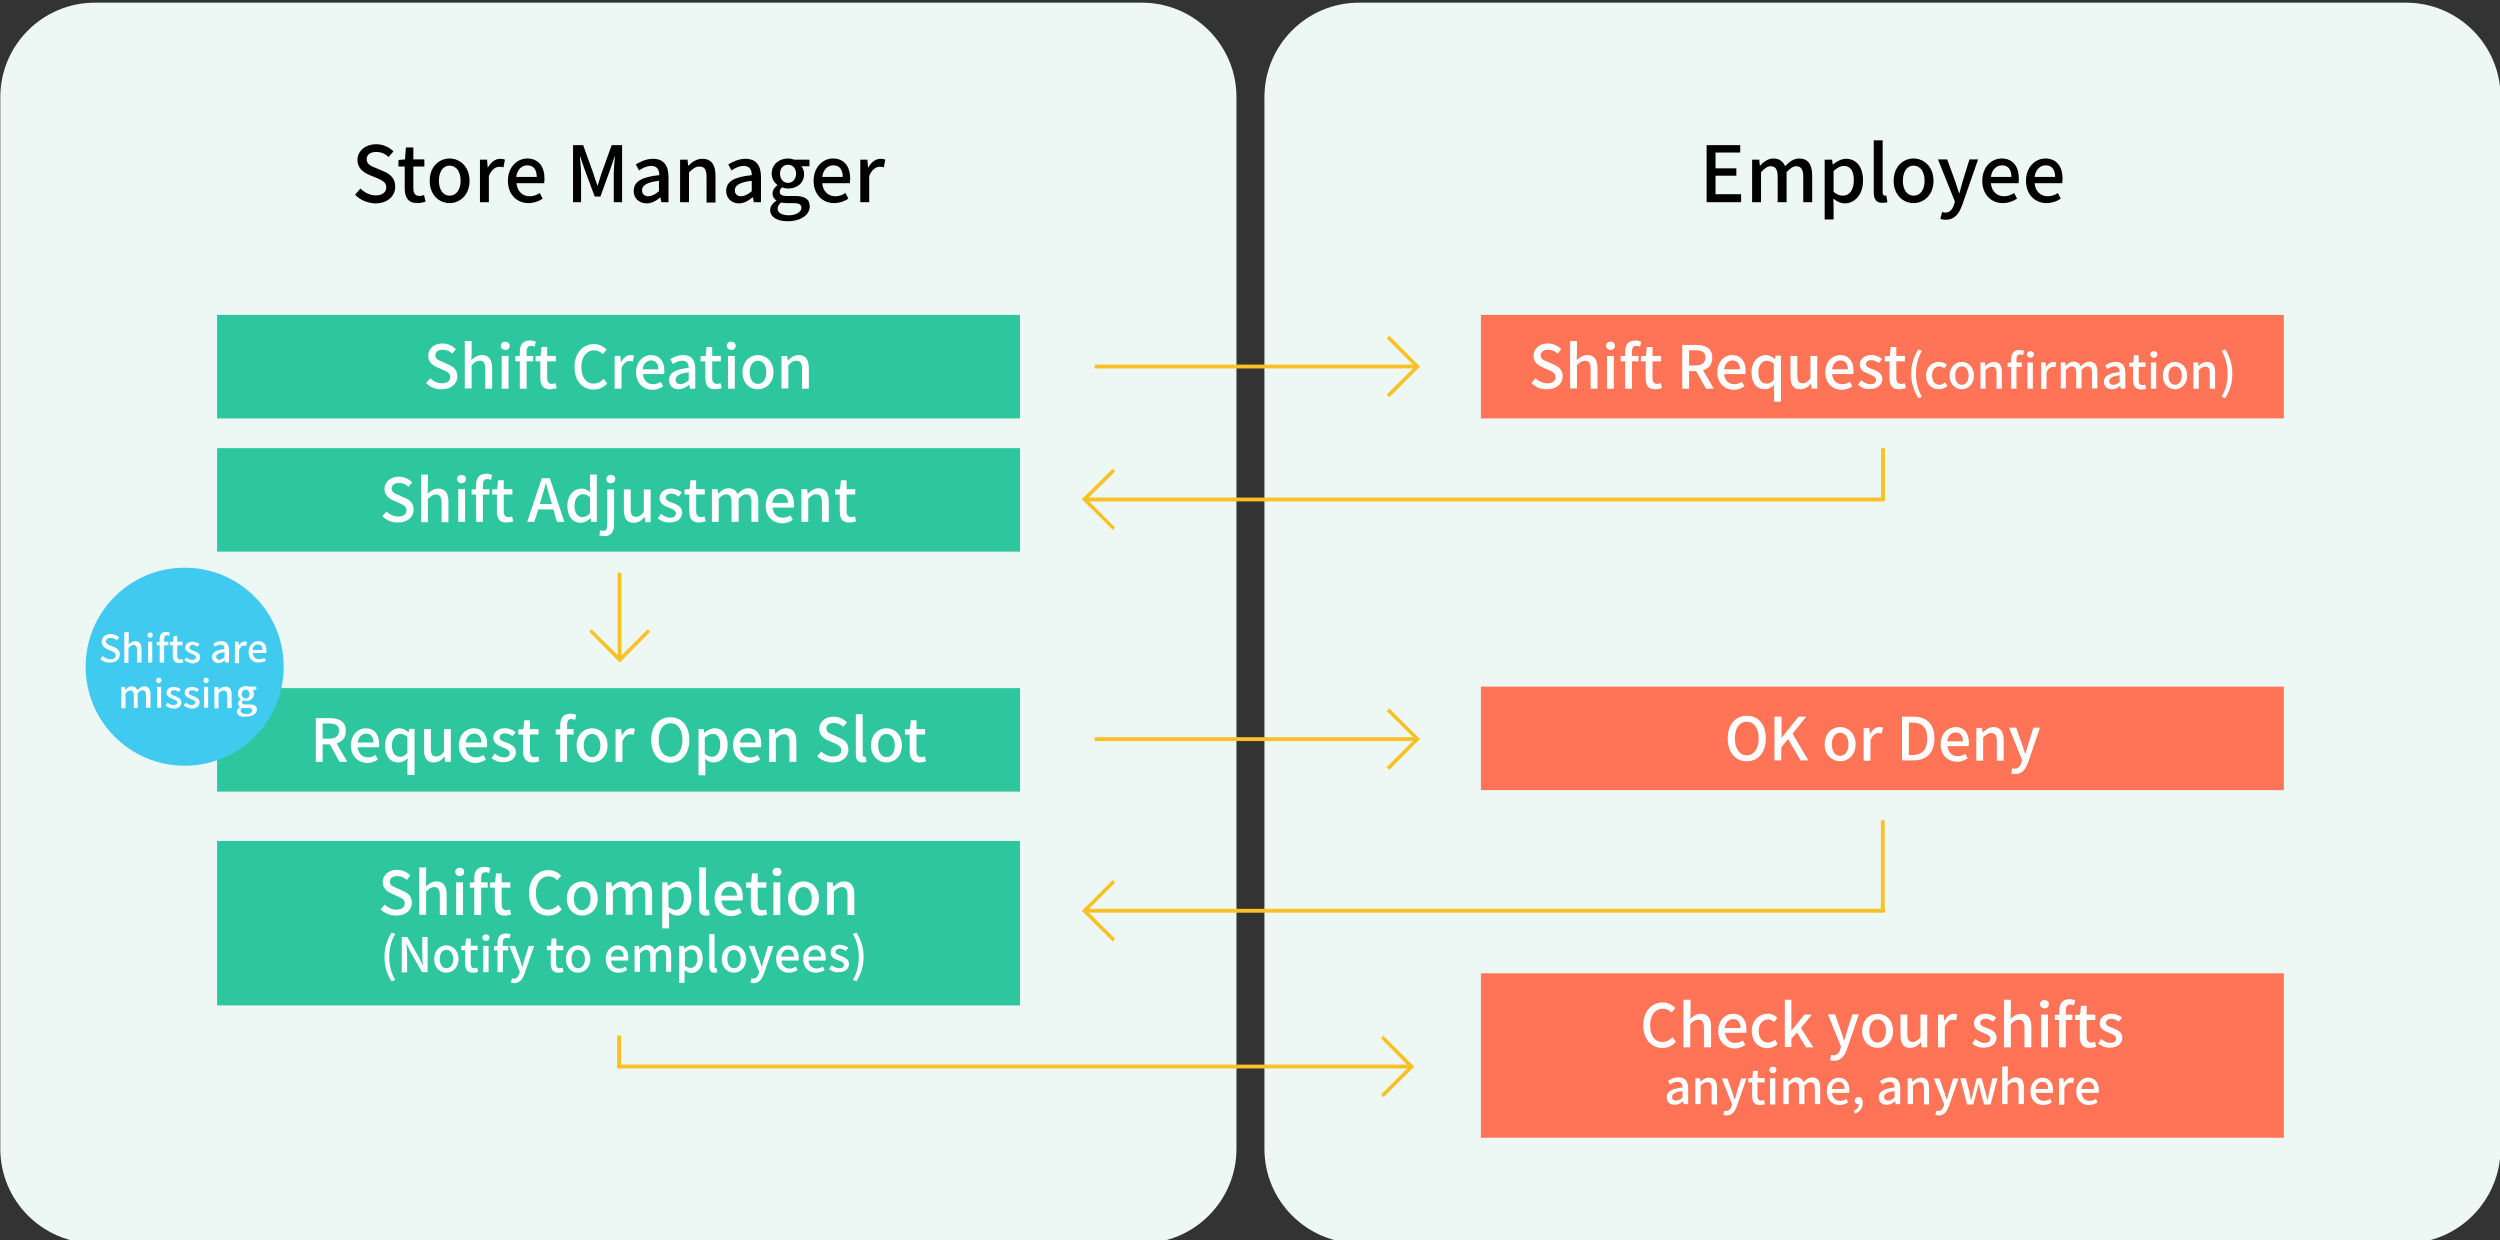 <?xml version="1.0" encoding="utf-8"?>
<!-- Generator: Adobe Illustrator 24.3.0, SVG Export Plug-In . SVG Version: 6.00 Build 0)  -->
<svg version="1.1" id="Layer_1" xmlns="http://www.w3.org/2000/svg" xmlns:xlink="http://www.w3.org/1999/xlink" x="0px" y="0px"
	 viewBox="0 0 840.7 417.1" style="enable-background:new 0 0 840.7 417.1;" xml:space="preserve">
<rect x="0" y="0" width="840.7" height="417.1" fill="#333333" stroke="none"/>
<style type="text/css">
	.st0{fill:#EDF7F4;}
	.st1{fill:#2EC69E;}
	.st2{fill:#FFFFFF;}
	.st3{fill:#FF7357;}
	.st4{fill:#F9C126;}
	.st5{fill:#41CAEF;}
</style>
<path class="st0" d="M809.1,418.1H457c-17.5,0-31.8-14.2-31.8-31.8V32.7c0-17.5,14.2-31.8,31.8-31.8h352.1
	c17.5,0,31.8,14.2,31.8,31.8v353.6C840.8,403.8,826.6,418.1,809.1,418.1z"/>
<path class="st0" d="M384,418.1H31.9c-17.5,0-31.8-14.2-31.8-31.8V32.7c0-17.5,14.2-31.8,31.8-31.8H384c17.5,0,31.8,14.2,31.8,31.8
	v353.6C415.8,403.8,401.6,418.1,384,418.1z"/>
<g>
	<path d="M119.4,65.5l1.8-2.1c1.4,1.4,3.3,2.3,5.1,2.3c2.3,0,3.6-1.1,3.6-2.7c0-1.7-1.3-2.3-3.1-3.1l-2.7-1.1
		c-1.8-0.8-3.9-2.2-3.9-5c0-3,2.7-5.3,6.3-5.3c2.2,0,4.3,0.9,5.8,2.4l-1.6,1.9c-1.2-1.1-2.5-1.7-4.2-1.7c-2,0-3.2,0.9-3.2,2.5
		c0,1.6,1.5,2.3,3.1,2.9l2.6,1.1c2.3,1,3.9,2.4,3.9,5.2c0,3.1-2.5,5.6-6.7,5.6C123.6,68.3,121.2,67.3,119.4,65.5z"/>
	<path d="M136.1,63.3V56H134v-2.2l2.2-0.2l0.3-4h2.5v4h3.7V56h-3.7v7.3c0,1.7,0.6,2.6,2.1,2.6c0.5,0,1.1-0.2,1.5-0.3l0.5,2.2
		c-0.8,0.3-1.8,0.5-2.8,0.5C137.2,68.3,136.1,66.3,136.1,63.3z"/>
	<path d="M144.5,60.8c0-4.8,3.2-7.5,6.7-7.5s6.7,2.8,6.7,7.5c0,4.7-3.2,7.5-6.7,7.5S144.5,65.6,144.5,60.8z M154.9,60.8
		c0-3-1.4-5.1-3.7-5.1c-2.2,0-3.6,2-3.6,5.1c0,3,1.4,5,3.6,5C153.4,65.8,154.9,63.8,154.9,60.8z"/>
	<path d="M161.4,53.7h2.4l0.2,2.6h0.1c1-1.8,2.5-2.9,4.1-2.9c0.7,0,1.2,0.1,1.6,0.3l-0.5,2.6c-0.5-0.2-0.9-0.2-1.4-0.2
		c-1.2,0-2.6,0.8-3.5,3.1V68h-3V53.7z"/>
	<path d="M170.8,60.8c0-4.7,3.2-7.5,6.5-7.5c3.8,0,5.8,2.7,5.8,6.8c0,0.6-0.1,1.2-0.1,1.5h-9.3c0.2,2.7,2,4.4,4.4,4.4
		c1.3,0,2.4-0.4,3.4-1.1l1,1.9c-1.3,0.9-3,1.5-4.8,1.5C173.9,68.3,170.8,65.5,170.8,60.8z M180.5,59.5c0-2.5-1.1-3.9-3.2-3.9
		c-1.8,0-3.4,1.4-3.7,3.9H180.5z"/>
	<path d="M192.6,48.8h3.5l3.5,9.7c0.4,1.3,0.8,2.6,1.3,3.9h0.1c0.4-1.3,0.8-2.6,1.2-3.9l3.5-9.7h3.5V68h-2.8v-9.5
		c0-1.7,0.2-4.2,0.4-5.9h-0.1l-1.5,4.4l-3.3,9.1h-1.9l-3.4-9.1l-1.5-4.4h-0.1c0.1,1.7,0.4,4.2,0.4,5.9V68h-2.7V48.8z"/>
	<path d="M213.1,64.2c0-3.1,2.6-4.7,8.6-5.3c0-1.7-0.6-3.1-2.7-3.1c-1.5,0-2.9,0.7-4.1,1.5l-1.1-2c1.5-0.9,3.5-1.9,5.8-1.9
		c3.6,0,5.2,2.3,5.2,6.1V68h-2.4l-0.3-1.6h-0.1c-1.3,1.1-2.8,2-4.6,2C214.8,68.3,213.1,66.7,213.1,64.2z M221.6,64.3v-3.5
		c-4.2,0.5-5.7,1.6-5.7,3.2c0,1.4,1,2,2.2,2C219.4,65.9,220.4,65.3,221.6,64.3z"/>
	<path d="M228.8,53.7h2.4l0.2,2h0.1c1.3-1.3,2.8-2.3,4.7-2.3c3,0,4.4,2,4.4,5.7v9h-3v-8.6c0-2.5-0.7-3.5-2.4-3.5
		c-1.3,0-2.2,0.7-3.5,2V68h-3V53.7z"/>
	<path d="M244.2,64.2c0-3.1,2.6-4.7,8.6-5.3c0-1.7-0.6-3.1-2.7-3.1c-1.5,0-2.9,0.7-4.1,1.5l-1.1-2c1.5-0.9,3.5-1.9,5.8-1.9
		c3.6,0,5.2,2.3,5.2,6.1V68h-2.4l-0.3-1.6H253c-1.3,1.1-2.8,2-4.6,2C246,68.3,244.2,66.7,244.2,64.2z M252.8,64.3v-3.5
		c-4.2,0.5-5.7,1.6-5.7,3.2c0,1.4,1,2,2.2,2C250.6,65.9,251.6,65.3,252.8,64.3z"/>
	<path d="M259,70.6c0-1.2,0.8-2.3,2.1-3.1v-0.1c-0.7-0.4-1.3-1.2-1.3-2.4c0-1.1,0.8-2.1,1.6-2.7v-0.1c-1-0.8-1.9-2.1-1.9-3.8
		c0-3.2,2.6-5.1,5.5-5.1c0.8,0,1.5,0.2,2.1,0.4h5.1v2.2h-2.7c0.5,0.6,0.9,1.5,0.9,2.6c0,3.1-2.4,4.9-5.4,4.9c-0.7,0-1.4-0.2-2-0.4
		c-0.5,0.4-0.8,0.8-0.8,1.5c0,0.9,0.6,1.4,2.4,1.4h2.6c3.4,0,5.1,1,5.1,3.5c0,2.8-2.9,5-7.5,5C261.5,74.4,259,73.1,259,70.6z
		 M269.5,69.9c0-1.2-0.9-1.6-2.7-1.6h-2.2c-0.7,0-1.3-0.1-1.9-0.2c-0.9,0.6-1.2,1.4-1.2,2.1c0,1.4,1.5,2.2,3.8,2.2
		C267.8,72.4,269.5,71.2,269.5,69.9z M267.7,58.4c0-1.9-1.2-3-2.7-3c-1.5,0-2.7,1.1-2.7,3c0,1.9,1.2,3.1,2.7,3.1
		C266.5,61.5,267.7,60.3,267.7,58.4z"/>
	<path d="M273.6,60.8c0-4.7,3.2-7.5,6.5-7.5c3.8,0,5.8,2.7,5.8,6.8c0,0.6-0.1,1.2-0.1,1.5h-9.3c0.2,2.7,2,4.4,4.4,4.4
		c1.3,0,2.4-0.4,3.4-1.1l1,1.9c-1.3,0.9-3,1.5-4.8,1.5C276.7,68.3,273.6,65.5,273.6,60.8z M283.4,59.5c0-2.5-1.1-3.9-3.2-3.9
		c-1.8,0-3.4,1.4-3.7,3.9H283.4z"/>
	<path d="M289.3,53.7h2.4l0.2,2.6h0.1c1-1.8,2.5-2.9,4.1-2.9c0.7,0,1.2,0.1,1.6,0.3l-0.5,2.6c-0.5-0.2-0.9-0.2-1.4-0.2
		c-1.2,0-2.6,0.8-3.5,3.1V68h-3V53.7z"/>
</g>
<g>
	<path d="M573.9,48.8h11.3v2.5h-8.3v5.3h7v2.5h-7v6.2h8.6V68h-11.6V48.8z"/>
	<path d="M589.2,53.7h2.4l0.2,2h0.1c1.2-1.3,2.7-2.4,4.4-2.4c2.1,0,3.3,1,4,2.6c1.4-1.5,2.9-2.6,4.7-2.6c3,0,4.4,2,4.4,5.7v9h-3
		v-8.6c0-2.5-0.8-3.5-2.4-3.5c-1,0-2,0.7-3.2,2V68h-3v-8.6c0-2.5-0.8-3.5-2.4-3.5c-1,0-2,0.7-3.2,2V68h-3V53.7z"/>
	<path d="M613.7,53.7h2.4l0.2,1.6h0.1c1.2-1,2.8-1.9,4.4-1.9c3.6,0,5.7,2.9,5.7,7.3c0,4.9-2.9,7.7-6.2,7.7c-1.3,0-2.5-0.6-3.8-1.6
		l0.1,2.4v4.6h-3V53.7z M623.4,60.6c0-3-1-4.8-3.4-4.8c-1.1,0-2.2,0.6-3.4,1.7v7c1.1,1,2.2,1.3,3.1,1.3
		C621.9,65.8,623.4,64,623.4,60.6z"/>
	<path d="M630.1,64.6V47.2h3v17.5c0,0.8,0.4,1.1,0.7,1.1c0.1,0,0.2,0,0.5-0.1l0.4,2.3c-0.4,0.1-0.9,0.2-1.6,0.2
		C630.9,68.3,630.1,66.9,630.1,64.6z"/>
	<path d="M636.8,60.8c0-4.8,3.2-7.5,6.7-7.5s6.7,2.8,6.7,7.5c0,4.7-3.2,7.5-6.7,7.5S636.8,65.6,636.8,60.8z M647.2,60.8
		c0-3-1.4-5.1-3.7-5.1c-2.2,0-3.6,2-3.6,5.1c0,3,1.4,5,3.6,5C645.8,65.8,647.2,63.8,647.2,60.8z"/>
	<path d="M659.9,68.8c-1.1,3.1-2.6,5.1-5.6,5.1c-0.7,0-1.3-0.1-1.8-0.3l0.6-2.3c0.3,0.1,0.7,0.2,1,0.2c1.6,0,2.5-1.1,3-2.7l0.3-1
		l-5.7-14.2h3.1l2.7,7.4c0.4,1.3,0.9,2.7,1.3,4h0.1l1.1-4l2.3-7.4h2.9L659.9,68.8z"/>
	<path d="M666.6,60.8c0-4.7,3.2-7.5,6.5-7.5c3.8,0,5.8,2.7,5.8,6.8c0,0.6-0.1,1.2-0.1,1.5h-9.3c0.2,2.7,2,4.4,4.4,4.4
		c1.3,0,2.4-0.4,3.4-1.1l1,1.9c-1.3,0.9-3,1.5-4.8,1.5C669.7,68.3,666.6,65.5,666.6,60.8z M676.4,59.5c0-2.5-1.1-3.9-3.2-3.9
		c-1.8,0-3.4,1.4-3.7,3.9H676.4z"/>
	<path d="M681.3,60.8c0-4.7,3.2-7.5,6.5-7.5c3.8,0,5.8,2.7,5.8,6.8c0,0.6-0.1,1.2-0.1,1.5h-9.3c0.2,2.7,2,4.4,4.4,4.4
		c1.3,0,2.4-0.4,3.4-1.1l1,1.9c-1.3,0.9-3,1.5-4.8,1.5C684.4,68.3,681.3,65.5,681.3,60.8z M691.1,59.5c0-2.5-1.1-3.9-3.2-3.9
		c-1.8,0-3.4,1.4-3.7,3.9H691.1z"/>
</g>
<rect x="73" y="105.9" class="st1" width="270" height="34.8"/>
<g>
	<g>
		<path class="st2" d="M143.3,128.8l1.4-1.6c1.1,1.1,2.5,1.7,3.9,1.7c1.8,0,2.8-0.8,2.8-2.1c0-1.3-1-1.8-2.4-2.4l-2-0.9
			c-1.4-0.6-3-1.7-3-3.9c0-2.3,2-4.1,4.8-4.1c1.7,0,3.3,0.7,4.5,1.9l-1.2,1.5c-0.9-0.8-1.9-1.3-3.2-1.3c-1.5,0-2.5,0.7-2.5,1.9
			c0,1.3,1.2,1.7,2.4,2.2l2,0.9c1.7,0.7,3,1.8,3,4c0,2.4-2,4.3-5.2,4.3C146.5,131,144.7,130.2,143.3,128.8z"/>
		<path class="st2" d="M156.3,114.7h2.3v4.2l-0.1,2.2c1-0.9,2.1-1.7,3.6-1.7c2.3,0,3.4,1.6,3.4,4.4v6.9h-2.3V124
			c0-1.9-0.6-2.7-1.9-2.7c-1,0-1.7,0.5-2.7,1.5v7.8h-2.3V114.7z"/>
		<path class="st2" d="M168.4,116.3c0-0.8,0.6-1.4,1.5-1.4c0.8,0,1.5,0.5,1.5,1.4c0,0.8-0.6,1.4-1.5,1.4
			C169,117.6,168.4,117.1,168.4,116.3z M168.7,119.7h2.3v11h-2.3V119.7z"/>
		<path class="st2" d="M179.8,116.6c-0.4-0.2-0.8-0.3-1.2-0.3c-1,0-1.5,0.6-1.5,2v1.4h2.2v1.8h-2.2v9.2h-2.3v-9.2h-1.5v-1.7l1.5-0.1
			v-1.4c0-2.3,1-3.8,3.5-3.8c0.7,0,1.4,0.2,1.9,0.4L179.8,116.6z"/>
		<path class="st2" d="M181.7,127.1v-5.6h-1.6v-1.7l1.7-0.1l0.3-3h1.9v3h2.9v1.8H184v5.6c0,1.3,0.5,2,1.6,2c0.4,0,0.9-0.1,1.2-0.3
			l0.4,1.7c-0.6,0.2-1.4,0.4-2.2,0.4C182.6,131,181.7,129.4,181.7,127.1z"/>
		<path class="st2" d="M193.2,123.4c0-4.8,2.9-7.7,6.6-7.7c1.8,0,3.3,0.9,4.2,1.9l-1.3,1.5c-0.8-0.8-1.7-1.3-2.9-1.3
			c-2.5,0-4.3,2.1-4.3,5.6c0,3.5,1.6,5.6,4.2,5.6c1.3,0,2.4-0.6,3.3-1.6l1.2,1.5c-1.2,1.4-2.7,2.1-4.6,2.1
			C196,131,193.2,128.2,193.2,123.4z"/>
		<path class="st2" d="M206.7,119.7h1.9l0.2,2h0.1c0.8-1.4,1.9-2.3,3.1-2.3c0.5,0,0.9,0.1,1.2,0.2l-0.4,2c-0.4-0.1-0.7-0.2-1.1-0.2
			c-0.9,0-2,0.6-2.7,2.4v6.9h-2.3V119.7z"/>
		<path class="st2" d="M213.9,125.2c0-3.6,2.4-5.8,5-5.8c2.9,0,4.5,2.1,4.5,5.2c0,0.4,0,0.9-0.1,1.2h-7.1c0.2,2.1,1.5,3.4,3.4,3.4
			c1,0,1.8-0.3,2.6-0.8l0.8,1.5c-1,0.7-2.3,1.2-3.7,1.2C216.3,131,213.9,128.8,213.9,125.2z M221.4,124.2c0-1.9-0.9-3-2.5-3
			c-1.4,0-2.6,1.1-2.8,3H221.4z"/>
		<path class="st2" d="M225,127.8c0-2.4,2-3.6,6.6-4.1c0-1.3-0.5-2.4-2.1-2.4c-1.2,0-2.2,0.5-3.2,1.1l-0.9-1.6
			c1.1-0.7,2.7-1.4,4.4-1.4c2.7,0,4,1.7,4,4.7v6.6H232l-0.2-1.3h-0.1c-1,0.9-2.2,1.5-3.5,1.5C226.4,131,225,129.7,225,127.8z
			 M231.6,127.9v-2.7c-3.3,0.4-4.4,1.2-4.4,2.5c0,1.1,0.7,1.5,1.7,1.5C229.9,129.1,230.7,128.7,231.6,127.9z"/>
		<path class="st2" d="M237.2,127.1v-5.6h-1.6v-1.7l1.7-0.1l0.3-3h1.9v3h2.9v1.8h-2.9v5.6c0,1.3,0.5,2,1.6,2c0.4,0,0.9-0.1,1.2-0.3
			l0.4,1.7c-0.6,0.2-1.4,0.4-2.2,0.4C238.1,131,237.2,129.4,237.2,127.1z"/>
		<path class="st2" d="M244.4,116.3c0-0.8,0.6-1.4,1.5-1.4c0.8,0,1.5,0.5,1.5,1.4c0,0.8-0.6,1.4-1.5,1.4
			C245.1,117.6,244.4,117.1,244.4,116.3z M244.8,119.7h2.3v11h-2.3V119.7z"/>
		<path class="st2" d="M249.7,125.2c0-3.7,2.5-5.8,5.2-5.8c2.7,0,5.2,2.1,5.2,5.8c0,3.6-2.5,5.7-5.2,5.7
			C252.2,131,249.7,128.9,249.7,125.2z M257.7,125.2c0-2.3-1.1-3.9-2.8-3.9c-1.7,0-2.8,1.6-2.8,3.9c0,2.3,1.1,3.9,2.8,3.9
			C256.6,129.1,257.7,127.5,257.7,125.2z"/>
		<path class="st2" d="M262.8,119.7h1.9l0.2,1.5h0.1c1-1,2.1-1.8,3.6-1.8c2.3,0,3.4,1.6,3.4,4.4v6.9h-2.3V124c0-1.9-0.6-2.7-1.9-2.7
			c-1,0-1.7,0.5-2.7,1.5v7.8h-2.3V119.7z"/>
	</g>
</g>
<rect x="73" y="150.7" class="st1" width="270" height="34.8"/>
<g>
	<g>
		<path class="st2" d="M128.6,173.6l1.4-1.6c1.1,1.1,2.5,1.7,3.9,1.7c1.8,0,2.8-0.8,2.8-2.1c0-1.3-1-1.8-2.4-2.4l-2-0.9
			c-1.4-0.6-3-1.7-3-3.9c0-2.3,2-4.1,4.8-4.1c1.7,0,3.3,0.7,4.5,1.9l-1.2,1.5c-0.9-0.8-1.9-1.3-3.2-1.3c-1.5,0-2.5,0.7-2.5,1.9
			c0,1.3,1.2,1.7,2.4,2.2l2,0.9c1.7,0.7,3,1.8,3,4c0,2.4-2,4.3-5.2,4.3C131.9,175.8,130,175,128.6,173.6z"/>
		<path class="st2" d="M141.6,159.6h2.3v4.2l-0.1,2.2c1-0.9,2.1-1.7,3.6-1.7c2.3,0,3.4,1.6,3.4,4.4v6.9h-2.3v-6.6
			c0-1.9-0.6-2.7-1.9-2.7c-1,0-1.7,0.5-2.7,1.5v7.8h-2.3V159.6z"/>
		<path class="st2" d="M153.7,161.1c0-0.8,0.6-1.4,1.5-1.4c0.8,0,1.5,0.5,1.5,1.4c0,0.8-0.6,1.4-1.5,1.4
			C154.4,162.5,153.7,161.9,153.7,161.1z M154.1,164.5h2.3v11h-2.3V164.5z"/>
		<path class="st2" d="M165.1,161.4c-0.4-0.2-0.8-0.3-1.2-0.3c-1,0-1.5,0.6-1.5,2v1.4h2.2v1.8h-2.2v9.2h-2.3v-9.2h-1.5v-1.7l1.5-0.1
			v-1.4c0-2.3,1-3.8,3.5-3.8c0.7,0,1.4,0.2,1.9,0.4L165.1,161.4z"/>
		<path class="st2" d="M167.1,171.9v-5.6h-1.6v-1.7l1.7-0.1l0.3-3h1.9v3h2.9v1.8h-2.9v5.6c0,1.3,0.5,2,1.6,2c0.4,0,0.9-0.1,1.2-0.3
			l0.4,1.7c-0.6,0.2-1.4,0.4-2.2,0.4C167.9,175.8,167.1,174.3,167.1,171.9z"/>
		<path class="st2" d="M186.1,171.3H181l-1.3,4.2h-2.4l4.9-14.7h2.7l4.9,14.7h-2.5L186.1,171.3z M185.6,169.5l-0.6-2
			c-0.5-1.6-0.9-3.2-1.4-4.9h-0.1c-0.4,1.7-0.9,3.3-1.4,4.9l-0.6,2H185.6z"/>
		<path class="st2" d="M190.8,170.1c0-3.6,2.3-5.8,4.7-5.8c1.3,0,2.1,0.5,3,1.2l-0.1-1.8v-4.1h2.3v15.9h-1.9l-0.2-1.2h-0.1
			c-0.8,0.8-2,1.5-3.2,1.5C192.6,175.8,190.8,173.7,190.8,170.1z M198.4,172.6v-5.4c-0.8-0.7-1.6-1-2.4-1c-1.5,0-2.8,1.5-2.8,3.8
			c0,2.5,1,3.9,2.7,3.9C196.8,173.9,197.6,173.5,198.4,172.6z"/>
		<path class="st2" d="M201.5,180l0.4-1.7c0.3,0.1,0.6,0.2,1,0.2c1,0,1.3-0.7,1.3-2v-11.9h2.3v11.8c0,2.3-0.9,3.9-3.3,3.9
			C202.4,180.3,201.9,180.1,201.5,180z M203.9,161.1c0-0.8,0.6-1.4,1.5-1.4c0.8,0,1.5,0.5,1.5,1.4c0,0.8-0.6,1.4-1.5,1.4
			C204.5,162.5,203.9,161.9,203.9,161.1z"/>
		<path class="st2" d="M209.8,171.5v-6.9h2.3v6.6c0,1.9,0.5,2.6,1.8,2.6c1,0,1.7-0.5,2.6-1.6v-7.6h2.3v11H217l-0.2-1.7h-0.1
			c-1,1.2-2.1,1.9-3.6,1.9C210.8,175.8,209.8,174.3,209.8,171.5z"/>
		<path class="st2" d="M221.2,174.3l1.1-1.5c1,0.8,1.9,1.3,3.1,1.3c1.3,0,1.9-0.6,1.9-1.5c0-1-1.2-1.4-2.4-1.9
			c-1.5-0.6-3.1-1.3-3.1-3.2c0-1.8,1.5-3.2,3.9-3.2c1.5,0,2.7,0.6,3.6,1.3l-1.1,1.4c-0.8-0.6-1.5-1-2.5-1c-1.2,0-1.8,0.6-1.8,1.4
			c0,0.9,1.1,1.3,2.3,1.7c1.5,0.6,3.2,1.3,3.2,3.3c0,1.8-1.5,3.3-4.2,3.3C223.8,175.8,222.2,175.2,221.2,174.3z"/>
		<path class="st2" d="M231.8,171.9v-5.6h-1.6v-1.7l1.7-0.1l0.3-3h1.9v3h2.9v1.8h-2.9v5.6c0,1.3,0.5,2,1.6,2c0.4,0,0.9-0.1,1.2-0.3
			l0.4,1.7c-0.6,0.2-1.4,0.4-2.2,0.4C232.7,175.8,231.8,174.3,231.8,171.9z"/>
		<path class="st2" d="M239.4,164.5h1.9l0.2,1.5h0.1c0.9-1,2-1.8,3.4-1.8c1.6,0,2.6,0.8,3,2c1.1-1.2,2.2-2,3.6-2
			c2.3,0,3.4,1.6,3.4,4.4v6.9h-2.3v-6.6c0-1.9-0.6-2.7-1.8-2.7c-0.8,0-1.6,0.5-2.5,1.5v7.8H246v-6.6c0-1.9-0.6-2.7-1.8-2.7
			c-0.7,0-1.6,0.5-2.5,1.5v7.8h-2.3V164.5z"/>
		<path class="st2" d="M257.5,170.1c0-3.6,2.4-5.8,5-5.8c2.9,0,4.5,2.1,4.5,5.2c0,0.4,0,0.9-0.1,1.2h-7.1c0.2,2.1,1.5,3.4,3.4,3.4
			c1,0,1.8-0.3,2.6-0.8l0.8,1.5c-1,0.7-2.3,1.2-3.7,1.2C259.8,175.8,257.5,173.7,257.5,170.1z M265,169.1c0-1.9-0.9-3-2.5-3
			c-1.4,0-2.6,1.1-2.8,3H265z"/>
		<path class="st2" d="M269.5,164.5h1.9l0.2,1.5h0.1c1-1,2.1-1.8,3.6-1.8c2.3,0,3.4,1.6,3.4,4.4v6.9h-2.3v-6.6
			c0-1.9-0.6-2.7-1.9-2.7c-1,0-1.7,0.5-2.7,1.5v7.8h-2.3V164.5z"/>
		<path class="st2" d="M282.4,171.9v-5.6h-1.6v-1.7l1.7-0.1l0.3-3h1.9v3h2.9v1.8h-2.9v5.6c0,1.3,0.5,2,1.6,2c0.4,0,0.9-0.1,1.2-0.3
			l0.4,1.7c-0.6,0.2-1.4,0.4-2.2,0.4C283.2,175.8,282.4,174.3,282.4,171.9z"/>
	</g>
</g>
<rect x="73" y="231.4" class="st1" width="270" height="34.8"/>
<g>
	<g>
		<path class="st2" d="M114.2,256.2l-3.3-5.9h-2.4v5.9h-2.3v-14.7h4.8c3,0,5.3,1.1,5.3,4.3c0,2.3-1.2,3.6-3.1,4.2l3.6,6.2H114.2z
			 M108.5,248.4h2.2c2.1,0,3.3-0.9,3.3-2.7s-1.2-2.4-3.3-2.4h-2.2V248.4z"/>
		<path class="st2" d="M118,250.7c0-3.6,2.4-5.8,5-5.8c2.9,0,4.5,2.1,4.5,5.2c0,0.4,0,0.9-0.1,1.2h-7.1c0.2,2.1,1.5,3.4,3.4,3.4
			c1,0,1.8-0.3,2.6-0.8l0.8,1.5c-1,0.7-2.3,1.2-3.7,1.2C120.4,256.4,118,254.3,118,250.7z M125.6,249.7c0-1.9-0.9-3-2.5-3
			c-1.4,0-2.6,1.1-2.8,3H125.6z"/>
		<path class="st2" d="M137,256.9l0.1-1.9c-0.8,0.8-2,1.4-3.1,1.4c-2.8,0-4.5-2.1-4.5-5.7c0-3.6,2.3-5.8,4.7-5.8
			c1.2,0,2.1,0.5,3.1,1.3h0.1l0.2-1.1h1.8v15.5H137V256.9z M137,253.2v-5.4c-0.8-0.7-1.6-1-2.4-1c-1.5,0-2.8,1.5-2.8,3.8
			c0,2.5,1,3.9,2.7,3.9C135.4,254.5,136.2,254.1,137,253.2z"/>
		<path class="st2" d="M142.6,252.1v-6.9h2.3v6.6c0,1.9,0.5,2.6,1.8,2.6c1,0,1.7-0.5,2.6-1.6v-7.6h2.3v11h-1.9l-0.2-1.7h-0.1
			c-1,1.2-2.1,1.9-3.6,1.9C143.6,256.4,142.6,254.9,142.6,252.1z"/>
		<path class="st2" d="M154.3,250.7c0-3.6,2.4-5.8,5-5.8c2.9,0,4.5,2.1,4.5,5.2c0,0.4,0,0.9-0.1,1.2h-7.1c0.2,2.1,1.5,3.4,3.4,3.4
			c1,0,1.8-0.3,2.6-0.8l0.8,1.5c-1,0.7-2.3,1.2-3.7,1.2C156.7,256.4,154.3,254.3,154.3,250.7z M161.9,249.7c0-1.9-0.9-3-2.5-3
			c-1.4,0-2.6,1.1-2.8,3H161.9z"/>
		<path class="st2" d="M165.3,254.9l1.1-1.5c1,0.8,1.9,1.3,3.1,1.3c1.3,0,1.9-0.6,1.9-1.5c0-1-1.2-1.4-2.4-1.9
			c-1.5-0.6-3.1-1.3-3.1-3.2c0-1.8,1.5-3.2,3.9-3.2c1.5,0,2.7,0.6,3.6,1.3l-1.1,1.4c-0.8-0.6-1.5-1-2.5-1c-1.2,0-1.8,0.6-1.8,1.4
			c0,0.9,1.1,1.3,2.3,1.7c1.5,0.6,3.2,1.3,3.2,3.3c0,1.8-1.5,3.3-4.2,3.3C167.9,256.4,166.3,255.8,165.3,254.9z"/>
		<path class="st2" d="M175.9,252.6V247h-1.6v-1.7l1.7-0.1l0.3-3h1.9v3h2.9v1.8h-2.9v5.6c0,1.3,0.5,2,1.6,2c0.4,0,0.9-0.1,1.2-0.3
			l0.4,1.7c-0.6,0.2-1.4,0.4-2.2,0.4C176.8,256.4,175.9,254.9,175.9,252.6z"/>
		<path class="st2" d="M193.4,242.1c-0.4-0.2-0.8-0.3-1.2-0.3c-1,0-1.5,0.6-1.5,2v1.4h2.2v1.8h-2.2v9.2h-2.3V247h-1.5v-1.7l1.5-0.1
			v-1.4c0-2.3,1-3.8,3.5-3.8c0.7,0,1.4,0.2,1.9,0.4L193.4,242.1z"/>
		<path class="st2" d="M193.9,250.7c0-3.7,2.5-5.8,5.2-5.8c2.7,0,5.2,2.1,5.2,5.8c0,3.6-2.5,5.7-5.2,5.7
			C196.4,256.4,193.9,254.3,193.9,250.7z M201.9,250.7c0-2.3-1.1-3.9-2.8-3.9c-1.7,0-2.8,1.6-2.8,3.9c0,2.3,1.1,3.9,2.8,3.9
			C200.8,254.6,201.9,253,201.9,250.7z"/>
		<path class="st2" d="M207,245.2h1.9l0.2,2h0.1c0.8-1.4,1.9-2.3,3.1-2.3c0.5,0,0.9,0.1,1.2,0.2l-0.4,2c-0.4-0.1-0.7-0.2-1.1-0.2
			c-0.9,0-2,0.6-2.7,2.4v6.9H207V245.2z"/>
		<path class="st2" d="M219,248.8c0-4.7,2.6-7.6,6.4-7.6s6.4,2.8,6.4,7.6s-2.6,7.7-6.4,7.7S219,253.5,219,248.8z M229.5,248.8
			c0-3.5-1.6-5.6-4-5.6s-4,2.1-4,5.6c0,3.5,1.6,5.7,4,5.7S229.5,252.2,229.5,248.8z"/>
		<path class="st2" d="M234.7,245.2h1.9l0.2,1.2h0.1c1-0.8,2.2-1.5,3.4-1.5c2.8,0,4.4,2.2,4.4,5.6c0,3.8-2.3,5.9-4.7,5.9
			c-1,0-2-0.4-2.9-1.2l0.1,1.9v3.6h-2.3V245.2z M242.2,250.5c0-2.3-0.7-3.7-2.6-3.7c-0.9,0-1.7,0.4-2.6,1.3v5.4c0.9,0.7,1.7,1,2.4,1
			C241,254.5,242.2,253.1,242.2,250.5z"/>
		<path class="st2" d="M246.5,250.7c0-3.6,2.4-5.8,5-5.8c2.9,0,4.5,2.1,4.5,5.2c0,0.4,0,0.9-0.1,1.2h-7.1c0.2,2.1,1.5,3.4,3.4,3.4
			c1,0,1.8-0.3,2.6-0.8l0.8,1.5c-1,0.7-2.3,1.2-3.7,1.2C248.9,256.4,246.5,254.3,246.5,250.7z M254.1,249.7c0-1.9-0.9-3-2.5-3
			c-1.4,0-2.6,1.1-2.8,3H254.1z"/>
		<path class="st2" d="M258.6,245.2h1.9l0.2,1.5h0.1c1-1,2.1-1.8,3.6-1.8c2.3,0,3.4,1.6,3.4,4.4v6.9h-2.3v-6.6
			c0-1.9-0.6-2.7-1.9-2.7c-1,0-1.7,0.5-2.7,1.5v7.8h-2.3V245.2z"/>
		<path class="st2" d="M274.8,254.3l1.4-1.6c1.1,1.1,2.5,1.7,3.9,1.7c1.8,0,2.8-0.8,2.8-2.1c0-1.3-1-1.8-2.4-2.4l-2-0.9
			c-1.4-0.6-3-1.7-3-3.9c0-2.3,2-4.1,4.8-4.1c1.7,0,3.3,0.7,4.5,1.9l-1.2,1.5c-0.9-0.8-1.9-1.3-3.2-1.3c-1.5,0-2.5,0.7-2.5,1.9
			c0,1.3,1.2,1.7,2.4,2.2l2,0.9c1.7,0.7,3,1.8,3,4c0,2.4-2,4.3-5.2,4.3C278,256.4,276.1,255.6,274.8,254.3z"/>
		<path class="st2" d="M287.8,253.6v-13.4h2.3v13.5c0,0.6,0.3,0.8,0.6,0.8c0.1,0,0.2,0,0.4,0l0.3,1.7c-0.3,0.1-0.7,0.2-1.2,0.2
			C288.4,256.4,287.8,255.4,287.8,253.6z"/>
		<path class="st2" d="M292.9,250.7c0-3.7,2.5-5.8,5.2-5.8c2.7,0,5.2,2.1,5.2,5.8c0,3.6-2.5,5.7-5.2,5.7
			C295.4,256.4,292.9,254.3,292.9,250.7z M300.9,250.7c0-2.3-1.1-3.9-2.8-3.9c-1.7,0-2.8,1.6-2.8,3.9c0,2.3,1.1,3.9,2.8,3.9
			C299.9,254.6,300.9,253,300.9,250.7z"/>
		<path class="st2" d="M305.9,252.6V247h-1.6v-1.7l1.7-0.1l0.3-3h1.9v3h2.9v1.8h-2.9v5.6c0,1.3,0.5,2,1.6,2c0.4,0,0.9-0.1,1.2-0.3
			l0.4,1.7c-0.6,0.2-1.4,0.4-2.2,0.4C306.8,256.4,305.9,254.9,305.9,252.6z"/>
	</g>
</g>
<rect x="73" y="282.8" class="st1" width="270" height="55.3"/>
<g>
	<g>
		<path class="st2" d="M128,305.8l1.4-1.6c1.1,1.1,2.5,1.7,3.9,1.7c1.8,0,2.8-0.8,2.8-2.1c0-1.3-1-1.8-2.4-2.4l-2-0.9
			c-1.4-0.6-3-1.7-3-3.9c0-2.3,2-4.1,4.8-4.1c1.7,0,3.3,0.7,4.5,1.9l-1.2,1.5c-0.9-0.8-1.9-1.3-3.2-1.3c-1.5,0-2.5,0.7-2.5,1.9
			c0,1.3,1.2,1.7,2.4,2.2l2,0.9c1.7,0.7,3,1.8,3,4c0,2.4-2,4.3-5.2,4.3C131.2,307.9,129.3,307.1,128,305.8z"/>
		<path class="st2" d="M141,291.7h2.3v4.2l-0.1,2.2c1-0.9,2.1-1.7,3.6-1.7c2.3,0,3.4,1.6,3.4,4.4v6.9h-2.3V301
			c0-1.9-0.6-2.7-1.9-2.7c-1,0-1.7,0.5-2.7,1.5v7.8H141V291.7z"/>
		<path class="st2" d="M153.1,293.2c0-0.8,0.6-1.4,1.5-1.4c0.8,0,1.5,0.5,1.5,1.4c0,0.8-0.6,1.4-1.5,1.4
			C153.7,294.6,153.1,294,153.1,293.2z M153.4,296.7h2.3v11h-2.3V296.7z"/>
		<path class="st2" d="M164.5,293.6c-0.4-0.2-0.8-0.3-1.2-0.3c-1,0-1.5,0.6-1.5,2v1.4h2.2v1.8h-2.2v9.2h-2.3v-9.2H158v-1.7l1.5-0.1
			v-1.4c0-2.3,1-3.8,3.5-3.8c0.7,0,1.4,0.2,1.9,0.4L164.5,293.6z"/>
		<path class="st2" d="M166.4,304.1v-5.6h-1.6v-1.7l1.7-0.1l0.3-3h1.9v3h2.9v1.8h-2.9v5.6c0,1.3,0.5,2,1.6,2c0.4,0,0.9-0.1,1.2-0.3
			l0.4,1.7c-0.6,0.2-1.4,0.4-2.2,0.4C167.3,307.9,166.4,306.4,166.4,304.1z"/>
		<path class="st2" d="M177.9,300.3c0-4.8,2.9-7.7,6.6-7.7c1.8,0,3.3,0.9,4.2,1.9l-1.3,1.5c-0.8-0.8-1.7-1.3-2.9-1.3
			c-2.5,0-4.3,2.1-4.3,5.6c0,3.5,1.6,5.6,4.2,5.6c1.3,0,2.4-0.6,3.3-1.6l1.2,1.5c-1.2,1.4-2.7,2.1-4.6,2.1
			C180.7,307.9,177.9,305.2,177.9,300.3z"/>
		<path class="st2" d="M190.6,302.2c0-3.7,2.5-5.8,5.2-5.8c2.7,0,5.2,2.1,5.2,5.8c0,3.6-2.5,5.7-5.2,5.7
			C193.1,307.9,190.6,305.8,190.6,302.2z M198.6,302.2c0-2.3-1.1-3.9-2.8-3.9c-1.7,0-2.8,1.6-2.8,3.9c0,2.3,1.1,3.9,2.8,3.9
			C197.5,306,198.6,304.5,198.6,302.2z"/>
		<path class="st2" d="M203.7,296.7h1.9l0.2,1.5h0.1c0.9-1,2-1.8,3.4-1.8c1.6,0,2.6,0.8,3,2c1.1-1.2,2.2-2,3.6-2
			c2.3,0,3.4,1.6,3.4,4.4v6.9h-2.3V301c0-1.9-0.6-2.7-1.8-2.7c-0.8,0-1.6,0.5-2.5,1.5v7.8h-2.3V301c0-1.9-0.6-2.7-1.8-2.7
			c-0.7,0-1.6,0.5-2.5,1.5v7.8h-2.3V296.7z"/>
		<path class="st2" d="M222.5,296.7h1.9l0.2,1.2h0.1c1-0.8,2.2-1.5,3.4-1.5c2.8,0,4.4,2.2,4.4,5.6c0,3.8-2.3,5.9-4.7,5.9
			c-1,0-2-0.4-2.9-1.2l0.1,1.9v3.6h-2.3V296.7z M230,302c0-2.3-0.7-3.7-2.6-3.7c-0.9,0-1.7,0.4-2.6,1.3v5.4c0.9,0.7,1.7,1,2.4,1
			C228.8,306,230,304.6,230,302z"/>
		<path class="st2" d="M235.1,305.1v-13.4h2.3v13.5c0,0.6,0.3,0.8,0.6,0.8c0.1,0,0.2,0,0.4,0l0.3,1.7c-0.3,0.1-0.7,0.2-1.2,0.2
			C235.7,307.9,235.1,306.9,235.1,305.1z"/>
		<path class="st2" d="M240.3,302.2c0-3.6,2.4-5.8,5-5.8c2.9,0,4.5,2.1,4.5,5.2c0,0.4,0,0.9-0.1,1.2h-7.1c0.2,2.1,1.5,3.4,3.4,3.4
			c1,0,1.8-0.3,2.6-0.8l0.8,1.5c-1,0.7-2.3,1.2-3.7,1.2C242.7,307.9,240.3,305.8,240.3,302.2z M247.8,301.2c0-1.9-0.9-3-2.5-3
			c-1.4,0-2.6,1.1-2.8,3H247.8z"/>
		<path class="st2" d="M252.5,304.1v-5.6h-1.6v-1.7l1.7-0.1l0.3-3h1.9v3h2.9v1.8h-2.9v5.6c0,1.3,0.5,2,1.6,2c0.4,0,0.9-0.1,1.2-0.3
			l0.4,1.7c-0.6,0.2-1.4,0.4-2.2,0.4C253.4,307.9,252.5,306.4,252.5,304.1z"/>
		<path class="st2" d="M259.8,293.2c0-0.8,0.6-1.4,1.5-1.4c0.8,0,1.5,0.5,1.5,1.4c0,0.8-0.6,1.4-1.5,1.4
			C260.4,294.6,259.8,294,259.8,293.2z M260.1,296.7h2.3v11h-2.3V296.7z"/>
		<path class="st2" d="M265,302.2c0-3.7,2.5-5.8,5.2-5.8c2.7,0,5.2,2.1,5.2,5.8c0,3.6-2.5,5.7-5.2,5.7
			C267.5,307.9,265,305.8,265,302.2z M273,302.2c0-2.3-1.1-3.9-2.8-3.9c-1.7,0-2.8,1.6-2.8,3.9c0,2.3,1.1,3.9,2.8,3.9
			C272,306,273,304.5,273,302.2z"/>
		<path class="st2" d="M278.1,296.7h1.9l0.2,1.5h0.1c1-1,2.1-1.8,3.6-1.8c2.3,0,3.4,1.6,3.4,4.4v6.9h-2.3V301c0-1.9-0.6-2.7-1.9-2.7
			c-1,0-1.7,0.5-2.7,1.5v7.8h-2.3V296.7z"/>
		<path class="st2" d="M129.3,321.8c0-3.2,0.9-5.8,2.4-8.2l1.2,0.5c-1.4,2.3-2,5-2,7.7c0,2.7,0.6,5.4,2,7.7l-1.2,0.5
			C130.1,327.6,129.3,325,129.3,321.8z"/>
		<path class="st2" d="M135.1,315.1h1.9l3.9,6.9l1.2,2.5h0.1c-0.1-1.2-0.2-2.6-0.2-3.9v-5.5h1.8v11.8h-1.9l-3.9-6.9l-1.2-2.5h-0.1
			c0.1,1.2,0.2,2.6,0.2,3.9v5.6h-1.8V315.1z"/>
		<path class="st2" d="M146,322.5c0-2.9,2-4.6,4.1-4.6s4.1,1.7,4.1,4.6c0,2.9-2,4.6-4.1,4.6S146,325.4,146,322.5z M152.4,322.5
			c0-1.9-0.9-3.1-2.3-3.1c-1.4,0-2.2,1.2-2.2,3.1c0,1.9,0.9,3.1,2.2,3.1C151.6,325.6,152.4,324.3,152.4,322.5z"/>
		<path class="st2" d="M156.4,324v-4.5h-1.3v-1.4l1.4-0.1l0.2-2.4h1.6v2.4h2.3v1.5h-2.3v4.5c0,1.1,0.4,1.6,1.3,1.6
			c0.3,0,0.7-0.1,0.9-0.2l0.3,1.4c-0.5,0.2-1.1,0.3-1.7,0.3C157.1,327.1,156.4,325.8,156.4,324z"/>
		<path class="st2" d="M162.2,315.3c0-0.7,0.5-1.1,1.2-1.1c0.7,0,1.2,0.4,1.2,1.1c0,0.6-0.5,1.1-1.2,1.1
			C162.7,316.4,162.2,316,162.2,315.3z M162.5,318.1h1.8v8.8h-1.8V318.1z"/>
		<path class="st2" d="M171.3,315.6c-0.3-0.1-0.7-0.2-1-0.2c-0.8,0-1.2,0.5-1.2,1.6v1.1h1.8v1.5h-1.8v7.3h-1.8v-7.3h-1.2v-1.4
			l1.2-0.1v-1.1c0-1.8,0.8-3.1,2.8-3.1c0.6,0,1.2,0.1,1.6,0.3L171.3,315.6z"/>
		<path class="st2" d="M176.4,327.4c-0.7,1.9-1.6,3.2-3.5,3.2c-0.4,0-0.8-0.1-1.1-0.2l0.4-1.4c0.2,0,0.4,0.1,0.6,0.1
			c1,0,1.5-0.7,1.8-1.7l0.2-0.6l-3.5-8.7h1.9l1.6,4.5c0.3,0.8,0.5,1.7,0.8,2.5h0.1l0.7-2.5l1.4-4.5h1.8L176.4,327.4z"/>
		<path class="st2" d="M185.2,324v-4.5h-1.3v-1.4l1.4-0.1l0.2-2.4h1.6v2.4h2.3v1.5H187v4.5c0,1.1,0.4,1.6,1.3,1.6
			c0.3,0,0.7-0.1,0.9-0.2l0.3,1.4c-0.5,0.2-1.1,0.3-1.7,0.3C185.8,327.1,185.2,325.8,185.2,324z"/>
		<path class="st2" d="M190.3,322.5c0-2.9,2-4.6,4.1-4.6s4.1,1.7,4.1,4.6c0,2.9-2,4.6-4.1,4.6S190.3,325.4,190.3,322.5z
			 M196.7,322.5c0-1.9-0.9-3.1-2.3-3.1c-1.4,0-2.2,1.2-2.2,3.1c0,1.9,0.9,3.1,2.2,3.1C195.8,325.6,196.7,324.3,196.7,322.5z"/>
		<path class="st2" d="M203.7,322.5c0-2.9,2-4.6,4-4.6c2.3,0,3.6,1.7,3.6,4.2c0,0.4,0,0.7-0.1,0.9h-5.7c0.1,1.7,1.2,2.7,2.7,2.7
			c0.8,0,1.5-0.2,2.1-0.7l0.6,1.2c-0.8,0.5-1.8,0.9-3,0.9C205.6,327.1,203.7,325.4,203.7,322.5z M209.7,321.7c0-1.5-0.7-2.4-2-2.4
			c-1.1,0-2.1,0.8-2.3,2.4H209.7z"/>
		<path class="st2" d="M213.4,318.1h1.5l0.1,1.2h0c0.8-0.8,1.6-1.5,2.7-1.5c1.3,0,2,0.6,2.4,1.6c0.9-0.9,1.8-1.6,2.9-1.6
			c1.8,0,2.7,1.2,2.7,3.5v5.5H224v-5.3c0-1.5-0.5-2.1-1.5-2.1c-0.6,0-1.2,0.4-2,1.2v6.2h-1.8v-5.3c0-1.5-0.5-2.1-1.5-2.1
			c-0.6,0-1.2,0.4-2,1.2v6.2h-1.8V318.1z"/>
		<path class="st2" d="M228.5,318.1h1.5l0.1,1h0c0.8-0.6,1.7-1.2,2.7-1.2c2.2,0,3.5,1.8,3.5,4.5c0,3-1.8,4.8-3.8,4.8
			c-0.8,0-1.6-0.4-2.3-1l0,1.5v2.8h-1.8V318.1z M234.5,322.3c0-1.8-0.6-3-2.1-3c-0.7,0-1.3,0.4-2.1,1.1v4.3c0.7,0.6,1.4,0.8,1.9,0.8
			C233.5,325.5,234.5,324.4,234.5,322.3z"/>
		<path class="st2" d="M238.5,324.8v-10.7h1.8v10.8c0,0.5,0.2,0.7,0.4,0.7c0.1,0,0.1,0,0.3,0l0.2,1.4c-0.2,0.1-0.5,0.1-1,0.1
			C239,327.1,238.5,326.2,238.5,324.8z"/>
		<path class="st2" d="M242.7,322.5c0-2.9,2-4.6,4.1-4.6s4.1,1.7,4.1,4.6c0,2.9-2,4.6-4.1,4.6S242.7,325.4,242.7,322.5z
			 M249.1,322.5c0-1.9-0.9-3.1-2.3-3.1c-1.4,0-2.2,1.2-2.2,3.1c0,1.9,0.9,3.1,2.2,3.1C248.2,325.6,249.1,324.3,249.1,322.5z"/>
		<path class="st2" d="M256.9,327.4c-0.7,1.9-1.6,3.2-3.5,3.2c-0.4,0-0.8-0.1-1.1-0.2l0.4-1.4c0.2,0,0.4,0.1,0.6,0.1
			c1,0,1.5-0.7,1.8-1.7l0.2-0.6l-3.5-8.7h1.9l1.6,4.5c0.3,0.8,0.5,1.7,0.8,2.5h0.1l0.7-2.5l1.4-4.5h1.8L256.9,327.4z"/>
		<path class="st2" d="M261,322.5c0-2.9,2-4.6,4-4.6c2.3,0,3.6,1.7,3.6,4.2c0,0.4,0,0.7-0.1,0.9h-5.7c0.1,1.7,1.2,2.7,2.7,2.7
			c0.8,0,1.5-0.2,2.1-0.7l0.6,1.2c-0.8,0.5-1.8,0.9-3,0.9C262.9,327.1,261,325.4,261,322.5z M267,321.7c0-1.5-0.7-2.4-2-2.4
			c-1.1,0-2.1,0.8-2.3,2.4H267z"/>
		<path class="st2" d="M270.1,322.5c0-2.9,2-4.6,4-4.6c2.3,0,3.6,1.7,3.6,4.2c0,0.4,0,0.7-0.1,0.9h-5.7c0.1,1.7,1.2,2.7,2.7,2.7
			c0.8,0,1.5-0.2,2.1-0.7l0.6,1.2c-0.8,0.5-1.8,0.9-3,0.9C272,327.1,270.1,325.4,270.1,322.5z M276.1,321.7c0-1.5-0.7-2.4-2-2.4
			c-1.1,0-2.1,0.8-2.3,2.4H276.1z"/>
		<path class="st2" d="M278.8,325.8l0.9-1.2c0.8,0.6,1.6,1,2.5,1c1.1,0,1.6-0.5,1.6-1.2c0-0.8-1-1.2-2-1.5c-1.2-0.4-2.5-1.1-2.5-2.6
			c0-1.5,1.2-2.6,3.1-2.6c1.2,0,2.1,0.5,2.9,1l-0.9,1.1c-0.6-0.4-1.2-0.8-2-0.8c-1,0-1.4,0.5-1.4,1.1c0,0.8,0.9,1,1.9,1.4
			c1.2,0.5,2.6,1,2.6,2.7c0,1.5-1.2,2.7-3.3,2.7C280.9,327.1,279.6,326.6,278.8,325.8z"/>
		<path class="st2" d="M286.8,329.5c1.4-2.3,2-5,2-7.7c0-2.7-0.6-5.4-2-7.7l1.2-0.5c1.5,2.4,2.4,5,2.4,8.2c0,3.2-0.9,5.8-2.4,8.2
			L286.8,329.5z"/>
	</g>
</g>
<rect x="498" y="105.9" class="st3" width="270" height="34.8"/>
<g>
	<g>
		<path class="st2" d="M515,128.8l1.4-1.6c1.1,1.1,2.5,1.7,3.9,1.7c1.8,0,2.8-0.8,2.8-2.1c0-1.3-1-1.8-2.4-2.4l-2-0.9
			c-1.4-0.6-3-1.7-3-3.9c0-2.3,2-4.1,4.8-4.1c1.7,0,3.3,0.7,4.5,1.9l-1.2,1.5c-0.9-0.8-1.9-1.3-3.2-1.3c-1.5,0-2.5,0.7-2.5,1.9
			c0,1.3,1.2,1.7,2.4,2.2l2,0.9c1.7,0.7,3,1.8,3,4c0,2.4-2,4.3-5.2,4.3C518.2,131,516.3,130.2,515,128.8z"/>
		<path class="st2" d="M528,114.7h2.3v4.2l-0.1,2.2c1-0.9,2.1-1.7,3.6-1.7c2.3,0,3.4,1.6,3.4,4.4v6.9h-2.3V124
			c0-1.9-0.6-2.7-1.9-2.7c-1,0-1.7,0.5-2.7,1.5v7.8H528V114.7z"/>
		<path class="st2" d="M540.1,116.3c0-0.8,0.6-1.4,1.5-1.4c0.8,0,1.5,0.5,1.5,1.4c0,0.8-0.6,1.4-1.5,1.4
			C540.7,117.6,540.1,117.1,540.1,116.3z M540.4,119.7h2.3v11h-2.3V119.7z"/>
		<path class="st2" d="M551.5,116.6c-0.4-0.2-0.8-0.3-1.2-0.3c-1,0-1.5,0.6-1.5,2v1.4h2.2v1.8h-2.2v9.2h-2.3v-9.2H545v-1.7l1.5-0.1
			v-1.4c0-2.3,1-3.8,3.5-3.8c0.7,0,1.4,0.2,1.9,0.4L551.5,116.6z"/>
		<path class="st2" d="M553.4,127.1v-5.6h-1.6v-1.7l1.7-0.1l0.3-3h1.9v3h2.9v1.8h-2.9v5.6c0,1.3,0.5,2,1.6,2c0.4,0,0.9-0.1,1.2-0.3
			l0.4,1.7c-0.6,0.2-1.4,0.4-2.2,0.4C554.2,131,553.4,129.4,553.4,127.1z"/>
		<path class="st2" d="M573.7,130.7l-3.3-5.9H568v5.9h-2.3V116h4.8c3,0,5.3,1.1,5.3,4.3c0,2.3-1.2,3.6-3.1,4.2l3.6,6.2H573.7z
			 M568,122.9h2.2c2.1,0,3.3-0.9,3.3-2.7s-1.2-2.4-3.3-2.4H568V122.9z"/>
		<path class="st2" d="M577.5,125.2c0-3.6,2.4-5.8,5-5.8c2.9,0,4.5,2.1,4.5,5.2c0,0.4,0,0.9-0.1,1.2h-7.1c0.2,2.1,1.5,3.4,3.4,3.4
			c1,0,1.8-0.3,2.6-0.8l0.8,1.5c-1,0.7-2.3,1.2-3.7,1.2C579.9,131,577.5,128.8,577.5,125.2z M585.1,124.2c0-1.9-0.9-3-2.5-3
			c-1.4,0-2.6,1.1-2.8,3H585.1z"/>
		<path class="st2" d="M596.5,131.4l0.1-1.9c-0.8,0.8-2,1.4-3.1,1.4c-2.8,0-4.5-2.1-4.5-5.7c0-3.6,2.3-5.8,4.7-5.8
			c1.2,0,2.1,0.5,3.1,1.3h0.1l0.2-1.1h1.8v15.5h-2.3V131.4z M596.5,127.7v-5.4c-0.8-0.7-1.6-1-2.4-1c-1.5,0-2.8,1.5-2.8,3.8
			c0,2.5,1,3.9,2.7,3.9C594.9,129.1,595.7,128.6,596.5,127.7z"/>
		<path class="st2" d="M602.1,126.6v-6.9h2.3v6.6c0,1.9,0.5,2.6,1.8,2.6c1,0,1.7-0.5,2.6-1.6v-7.6h2.3v11h-1.9l-0.2-1.7H609
			c-1,1.2-2.1,1.9-3.6,1.9C603.1,131,602.1,129.4,602.1,126.6z"/>
		<path class="st2" d="M613.8,125.2c0-3.6,2.4-5.8,5-5.8c2.9,0,4.5,2.1,4.5,5.2c0,0.4,0,0.9-0.1,1.2h-7.1c0.2,2.1,1.5,3.4,3.4,3.4
			c1,0,1.8-0.3,2.6-0.8l0.8,1.5c-1,0.7-2.3,1.2-3.7,1.2C616.2,131,613.8,128.8,613.8,125.2z M621.4,124.2c0-1.9-0.9-3-2.5-3
			c-1.4,0-2.6,1.1-2.8,3H621.4z"/>
		<path class="st2" d="M624.8,129.4l1.1-1.5c1,0.8,1.9,1.3,3.1,1.3c1.3,0,1.9-0.6,1.9-1.5c0-1-1.2-1.4-2.4-1.9
			c-1.5-0.6-3.1-1.3-3.1-3.2c0-1.8,1.5-3.2,3.9-3.2c1.5,0,2.7,0.6,3.6,1.3l-1.1,1.4c-0.8-0.6-1.5-1-2.5-1c-1.2,0-1.8,0.6-1.8,1.4
			c0,0.9,1.1,1.3,2.3,1.7c1.5,0.6,3.2,1.3,3.2,3.3c0,1.8-1.5,3.3-4.2,3.3C627.4,131,625.8,130.3,624.8,129.4z"/>
		<path class="st2" d="M635.4,127.1v-5.6h-1.6v-1.7l1.7-0.1l0.3-3h1.9v3h2.9v1.8h-2.9v5.6c0,1.3,0.5,2,1.6,2c0.4,0,0.9-0.1,1.2-0.3
			l0.4,1.7c-0.6,0.2-1.4,0.4-2.2,0.4C636.3,131,635.4,129.4,635.4,127.1z"/>
		<path class="st2" d="M642.7,125.7c0-3.2,0.9-5.8,2.4-8.2l1.2,0.5c-1.4,2.3-2,5-2,7.7c0,2.7,0.6,5.4,2,7.7l-1.2,0.5
			C643.6,131.4,642.7,128.9,642.7,125.7z"/>
		<path class="st2" d="M647.7,126.3c0-2.9,2-4.6,4.4-4.6c1.1,0,1.9,0.4,2.6,1l-0.9,1.2c-0.5-0.4-1-0.7-1.6-0.7
			c-1.5,0-2.5,1.2-2.5,3.1c0,1.9,1,3.1,2.5,3.1c0.7,0,1.4-0.4,1.9-0.8l0.8,1.2c-0.8,0.7-1.8,1.1-2.8,1.1
			C649.5,130.9,647.7,129.2,647.7,126.3z"/>
		<path class="st2" d="M655.6,126.3c0-2.9,2-4.6,4.1-4.6s4.1,1.7,4.1,4.6c0,2.9-2,4.6-4.1,4.6S655.6,129.2,655.6,126.3z M662,126.3
			c0-1.9-0.9-3.1-2.3-3.1c-1.4,0-2.2,1.2-2.2,3.1c0,1.9,0.9,3.1,2.2,3.1C661.1,129.4,662,128.2,662,126.3z"/>
		<path class="st2" d="M666,121.9h1.5l0.1,1.2h0c0.8-0.8,1.7-1.4,2.9-1.4c1.9,0,2.7,1.2,2.7,3.5v5.5h-1.8v-5.3
			c0-1.5-0.4-2.1-1.5-2.1c-0.8,0-1.4,0.4-2.2,1.2v6.2H666V121.9z"/>
		<path class="st2" d="M676.3,120.8c0-1.8,0.8-3.1,2.8-3.1c0.6,0,1.2,0.1,1.6,0.3l-0.4,1.4c-0.3-0.1-0.7-0.2-1-0.2
			c-0.8,0-1.2,0.5-1.2,1.6v1.1h1.8v1.5h-1.8v7.3h-1.8v-7.3h-1.2V122l1.2-0.1V120.8z M681.6,119.2c0-0.7,0.5-1.1,1.2-1.1
			c0.7,0,1.2,0.4,1.2,1.1c0,0.6-0.5,1.1-1.2,1.1C682.1,120.2,681.6,119.8,681.6,119.2z M681.8,121.9h1.8v8.8h-1.8V121.9z"/>
		<path class="st2" d="M686.4,121.9h1.5l0.1,1.6h0c0.6-1.1,1.6-1.8,2.5-1.8c0.4,0,0.7,0.1,1,0.2l-0.3,1.6c-0.3-0.1-0.5-0.1-0.9-0.1
			c-0.7,0-1.6,0.5-2.1,1.9v5.5h-1.8V121.9z"/>
		<path class="st2" d="M693,121.9h1.5l0.1,1.2h0c0.8-0.8,1.6-1.5,2.7-1.5c1.3,0,2,0.6,2.4,1.6c0.9-0.9,1.8-1.6,2.9-1.6
			c1.8,0,2.7,1.2,2.7,3.5v5.5h-1.8v-5.3c0-1.5-0.5-2.1-1.5-2.1c-0.6,0-1.2,0.4-2,1.2v6.2h-1.8v-5.3c0-1.5-0.5-2.1-1.5-2.1
			c-0.6,0-1.2,0.4-2,1.2v6.2H693V121.9z"/>
		<path class="st2" d="M707.5,128.4c0-1.9,1.6-2.9,5.3-3.3c0-1-0.4-1.9-1.7-1.9c-0.9,0-1.8,0.4-2.5,0.9l-0.7-1.2
			c0.9-0.6,2.1-1.2,3.6-1.2c2.2,0,3.2,1.4,3.2,3.7v5.3h-1.5l-0.2-1h0c-0.8,0.7-1.7,1.2-2.8,1.2C708.6,130.9,707.5,129.9,707.5,128.4
			z M712.8,128.4v-2.2c-2.6,0.3-3.5,1-3.5,2c0,0.9,0.6,1.2,1.4,1.2C711.5,129.4,712.1,129.1,712.8,128.4z"/>
		<path class="st2" d="M717.3,127.8v-4.5H716V122l1.4-0.1l0.2-2.4h1.6v2.4h2.3v1.5h-2.3v4.5c0,1.1,0.4,1.6,1.3,1.6
			c0.3,0,0.7-0.1,0.9-0.2l0.3,1.4c-0.5,0.2-1.1,0.3-1.7,0.3C718,130.9,717.3,129.7,717.3,127.8z"/>
		<path class="st2" d="M723.1,119.2c0-0.7,0.5-1.1,1.2-1.1s1.2,0.4,1.2,1.1c0,0.6-0.5,1.1-1.2,1.1S723.1,119.8,723.1,119.2z
			 M723.3,121.9h1.8v8.8h-1.8V121.9z"/>
		<path class="st2" d="M727.3,126.3c0-2.9,2-4.6,4.1-4.6s4.1,1.7,4.1,4.6c0,2.9-2,4.6-4.1,4.6S727.3,129.2,727.3,126.3z
			 M733.7,126.3c0-1.9-0.9-3.1-2.3-3.1c-1.4,0-2.2,1.2-2.2,3.1c0,1.9,0.9,3.1,2.2,3.1C732.8,129.4,733.7,128.2,733.7,126.3z"/>
		<path class="st2" d="M737.7,121.9h1.5l0.1,1.2h0c0.8-0.8,1.7-1.4,2.9-1.4c1.9,0,2.7,1.2,2.7,3.5v5.5h-1.8v-5.3
			c0-1.5-0.4-2.1-1.5-2.1c-0.8,0-1.4,0.4-2.2,1.2v6.2h-1.8V121.9z"/>
		<path class="st2" d="M747.1,133.4c1.4-2.3,2-5,2-7.7c0-2.7-0.6-5.4-2-7.7l1.2-0.5c1.5,2.4,2.4,5,2.4,8.2c0,3.2-0.9,5.8-2.4,8.2
			L747.1,133.4z"/>
	</g>
</g>
<rect x="498" y="230.9" class="st3" width="270" height="34.8"/>
<g>
	<g>
		<path class="st2" d="M581,248.3c0-4.7,2.6-7.6,6.4-7.6c3.8,0,6.4,2.8,6.4,7.6s-2.6,7.7-6.4,7.7C583.6,256,581,253.1,581,248.3z
			 M591.4,248.3c0-3.5-1.6-5.6-4-5.6s-4,2.1-4,5.6c0,3.5,1.6,5.7,4,5.7S591.4,251.8,591.4,248.3z"/>
		<path class="st2" d="M596.8,241h2.3v7h0.1l5.6-7h2.6l-4.6,5.7l5.3,9h-2.6l-4.2-7.2l-2.3,2.8v4.4h-2.3V241z"/>
		<path class="st2" d="M613.6,250.3c0-3.7,2.5-5.8,5.2-5.8c2.7,0,5.2,2.1,5.2,5.8c0,3.6-2.5,5.7-5.2,5.7
			C616.1,256,613.6,253.9,613.6,250.3z M621.6,250.3c0-2.3-1.1-3.9-2.8-3.9c-1.7,0-2.8,1.6-2.8,3.9c0,2.3,1.1,3.9,2.8,3.9
			C620.5,254.1,621.6,252.6,621.6,250.3z"/>
		<path class="st2" d="M626.7,244.8h1.9l0.2,2h0.1c0.8-1.4,1.9-2.3,3.1-2.3c0.5,0,0.9,0.1,1.2,0.2l-0.4,2c-0.4-0.1-0.7-0.2-1.1-0.2
			c-0.9,0-2,0.6-2.7,2.4v6.9h-2.3V244.8z"/>
		<path class="st2" d="M639.6,241h3.8c4.5,0,7.1,2.5,7.1,7.3c0,4.8-2.6,7.4-7,7.4h-3.9V241z M643.2,253.9c3.2,0,4.9-1.9,4.9-5.5
			c0-3.7-1.7-5.4-4.9-5.4h-1.3v10.9H643.2z"/>
		<path class="st2" d="M652.6,250.3c0-3.6,2.4-5.8,5-5.8c2.9,0,4.5,2.1,4.5,5.2c0,0.4,0,0.9-0.1,1.2h-7.1c0.2,2.1,1.5,3.4,3.4,3.4
			c1,0,1.8-0.3,2.6-0.8l0.8,1.5c-1,0.7-2.3,1.2-3.7,1.2C654.9,256,652.6,253.9,652.6,250.3z M660.1,249.3c0-1.9-0.9-3-2.5-3
			c-1.4,0-2.6,1.1-2.8,3H660.1z"/>
		<path class="st2" d="M664.6,244.8h1.9l0.2,1.5h0.1c1-1,2.1-1.8,3.6-1.8c2.3,0,3.4,1.6,3.4,4.4v6.9h-2.3v-6.6
			c0-1.9-0.6-2.7-1.9-2.7c-1,0-1.7,0.5-2.7,1.5v7.8h-2.3V244.8z"/>
		<path class="st2" d="M682,256.4c-0.9,2.4-2,3.9-4.3,3.9c-0.6,0-1-0.1-1.4-0.2l0.4-1.8c0.2,0.1,0.5,0.2,0.8,0.2
			c1.2,0,1.9-0.9,2.3-2.1l0.2-0.8l-4.4-10.9h2.4l2,5.7c0.3,1,0.7,2.1,1,3.1h0.1l0.9-3.1l1.8-5.7h2.2L682,256.4z"/>
	</g>
</g>
<rect x="498" y="327.3" class="st3" width="270" height="55.3"/>
<g>
	<g>
		<path class="st2" d="M552.6,344.8c0-4.8,2.9-7.7,6.6-7.7c1.8,0,3.3,0.9,4.2,1.9l-1.3,1.5c-0.8-0.8-1.7-1.3-2.9-1.3
			c-2.5,0-4.3,2.1-4.3,5.6c0,3.5,1.6,5.6,4.2,5.6c1.3,0,2.4-0.6,3.3-1.6l1.2,1.5c-1.2,1.4-2.7,2.1-4.6,2.1
			C555.5,352.4,552.6,349.7,552.6,344.8z"/>
		<path class="st2" d="M566.2,336.2h2.3v4.2l-0.1,2.2c1-0.9,2.1-1.7,3.6-1.7c2.3,0,3.4,1.6,3.4,4.4v6.9H573v-6.6
			c0-1.9-0.6-2.7-1.9-2.7c-1,0-1.7,0.5-2.7,1.5v7.8h-2.3V336.2z"/>
		<path class="st2" d="M577.8,346.7c0-3.6,2.4-5.8,5-5.8c2.9,0,4.5,2.1,4.5,5.2c0,0.4,0,0.9-0.1,1.2h-7.1c0.2,2.1,1.5,3.4,3.4,3.4
			c1,0,1.8-0.3,2.6-0.8l0.8,1.5c-1,0.7-2.3,1.2-3.7,1.2C580.2,352.4,577.8,350.3,577.8,346.7z M585.3,345.7c0-1.9-0.9-3-2.5-3
			c-1.4,0-2.6,1.1-2.8,3H585.3z"/>
		<path class="st2" d="M589.1,346.7c0-3.7,2.5-5.8,5.4-5.8c1.4,0,2.4,0.6,3.2,1.3l-1.1,1.5c-0.6-0.5-1.2-0.9-2-0.9
			c-1.8,0-3.2,1.6-3.2,3.9c0,2.3,1.3,3.9,3.1,3.9c0.9,0,1.7-0.4,2.4-1l0.9,1.5c-1,0.9-2.3,1.4-3.6,1.4
			C591.4,352.4,589.1,350.3,589.1,346.7z"/>
		<path class="st2" d="M600.2,336.2h2.2v10.3h0.1l4.3-5.3h2.5l-3.7,4.5l4.2,6.5h-2.5l-3-5l-1.9,2.1v2.8h-2.2V336.2z"/>
		<path class="st2" d="M621.1,352.8c-0.9,2.4-2,3.9-4.3,3.9c-0.6,0-1-0.1-1.4-0.2l0.4-1.8c0.2,0.1,0.5,0.2,0.8,0.2
			c1.2,0,1.9-0.9,2.3-2.1l0.2-0.8l-4.4-10.9h2.4l2,5.7c0.3,1,0.7,2.1,1,3.1h0.1l0.9-3.1l1.8-5.7h2.2L621.1,352.8z"/>
		<path class="st2" d="M626.2,346.7c0-3.7,2.5-5.8,5.2-5.8c2.7,0,5.2,2.1,5.2,5.8c0,3.6-2.5,5.7-5.2,5.7
			C628.7,352.4,626.2,350.3,626.2,346.7z M634.2,346.7c0-2.3-1.1-3.9-2.8-3.9c-1.7,0-2.8,1.6-2.8,3.9c0,2.3,1.1,3.9,2.8,3.9
			C633.1,350.5,634.2,349,634.2,346.7z"/>
		<path class="st2" d="M639.1,348.1v-6.9h2.3v6.6c0,1.9,0.5,2.6,1.8,2.6c1,0,1.7-0.5,2.6-1.6v-7.6h2.3v11h-1.9l-0.2-1.7h-0.1
			c-1,1.2-2.1,1.9-3.6,1.9C640.1,352.4,639.1,350.9,639.1,348.1z"/>
		<path class="st2" d="M651.7,341.2h1.9l0.2,2h0.1c0.8-1.4,1.9-2.3,3.1-2.3c0.5,0,0.9,0.1,1.2,0.2l-0.4,2c-0.4-0.1-0.7-0.2-1.1-0.2
			c-0.9,0-2,0.6-2.7,2.4v6.9h-2.3V341.2z"/>
		<path class="st2" d="M663.2,350.9l1.1-1.5c1,0.8,1.9,1.3,3.1,1.3c1.3,0,1.9-0.6,1.9-1.5c0-1-1.2-1.4-2.4-1.9
			c-1.5-0.6-3.1-1.3-3.1-3.2c0-1.8,1.5-3.2,3.9-3.2c1.5,0,2.7,0.6,3.6,1.3l-1.1,1.4c-0.8-0.6-1.5-1-2.5-1c-1.2,0-1.8,0.6-1.8,1.4
			c0,0.9,1.1,1.3,2.3,1.7c1.5,0.6,3.2,1.3,3.2,3.3c0,1.8-1.5,3.3-4.2,3.3C665.8,352.4,664.2,351.8,663.2,350.9z"/>
		<path class="st2" d="M673.9,336.2h2.3v4.2l-0.1,2.2c1-0.9,2.1-1.7,3.6-1.7c2.3,0,3.4,1.6,3.4,4.4v6.9h-2.3v-6.6
			c0-1.9-0.6-2.7-1.9-2.7c-1,0-1.7,0.5-2.7,1.5v7.8h-2.3V336.2z"/>
		<path class="st2" d="M686,337.7c0-0.8,0.6-1.4,1.5-1.4c0.8,0,1.5,0.5,1.5,1.4c0,0.8-0.6,1.4-1.5,1.4
			C686.7,339.1,686,338.5,686,337.7z M686.4,341.2h2.3v11h-2.3V341.2z"/>
		<path class="st2" d="M697.4,338.1c-0.4-0.2-0.8-0.3-1.2-0.3c-1,0-1.5,0.6-1.5,2v1.4h2.2v1.8h-2.2v9.2h-2.3V343H691v-1.7l1.5-0.1
			v-1.4c0-2.3,1-3.8,3.5-3.8c0.7,0,1.4,0.2,1.9,0.4L697.4,338.1z"/>
		<path class="st2" d="M699.4,348.6V343h-1.6v-1.7l1.7-0.1l0.3-3h1.9v3h2.9v1.8h-2.9v5.6c0,1.3,0.5,2,1.6,2c0.4,0,0.9-0.1,1.2-0.3
			l0.4,1.7c-0.6,0.2-1.4,0.4-2.2,0.4C700.2,352.4,699.4,350.9,699.4,348.6z"/>
		<path class="st2" d="M705.5,350.9l1.1-1.5c1,0.8,1.9,1.3,3.1,1.3c1.3,0,1.9-0.6,1.9-1.5c0-1-1.2-1.4-2.4-1.9
			c-1.5-0.6-3.1-1.3-3.1-3.2c0-1.8,1.5-3.2,3.9-3.2c1.5,0,2.7,0.6,3.6,1.3l-1.1,1.4c-0.8-0.6-1.5-1-2.5-1c-1.2,0-1.8,0.6-1.8,1.4
			c0,0.9,1.1,1.3,2.3,1.7c1.5,0.6,3.2,1.3,3.2,3.3c0,1.8-1.5,3.3-4.2,3.3C708.2,352.4,706.6,351.8,705.5,350.9z"/>
		<path class="st2" d="M560.5,369c0-1.9,1.6-2.9,5.3-3.3c0-1-0.4-1.9-1.7-1.9c-0.9,0-1.8,0.4-2.5,0.9l-0.7-1.2
			c0.9-0.6,2.1-1.2,3.6-1.2c2.2,0,3.2,1.4,3.2,3.7v5.3h-1.5l-0.2-1h0c-0.8,0.7-1.7,1.2-2.8,1.2C561.6,371.6,560.5,370.6,560.5,369z
			 M565.8,369.1v-2.2c-2.6,0.3-3.5,1-3.5,2c0,0.9,0.6,1.2,1.4,1.2C564.4,370.1,565.1,369.7,565.8,369.1z"/>
		<path class="st2" d="M570.2,362.6h1.5l0.1,1.2h0c0.8-0.8,1.7-1.4,2.9-1.4c1.9,0,2.7,1.2,2.7,3.5v5.5h-1.8V366
			c0-1.5-0.4-2.1-1.5-2.1c-0.8,0-1.4,0.4-2.2,1.2v6.2h-1.8V362.6z"/>
		<path class="st2" d="M584.1,371.9c-0.7,1.9-1.6,3.2-3.5,3.2c-0.4,0-0.8-0.1-1.1-0.2l0.4-1.4c0.2,0,0.4,0.1,0.6,0.1
			c1,0,1.5-0.7,1.8-1.6l0.2-0.6l-3.5-8.7h1.9l1.6,4.5c0.3,0.8,0.5,1.7,0.8,2.5h0.1l0.7-2.5l1.4-4.5h1.8L584.1,371.9z"/>
		<path class="st2" d="M589.2,368.5V364h-1.3v-1.4l1.4-0.1l0.2-2.4h1.6v2.4h2.3v1.5H591v4.5c0,1.1,0.4,1.6,1.3,1.6
			c0.3,0,0.7-0.1,0.9-0.2l0.3,1.4c-0.5,0.2-1.1,0.3-1.7,0.3C589.9,371.6,589.2,370.3,589.2,368.5z"/>
		<path class="st2" d="M595,359.8c0-0.7,0.5-1.1,1.2-1.1s1.2,0.4,1.2,1.1c0,0.6-0.5,1.1-1.2,1.1S595,360.5,595,359.8z M595.2,362.6
			h1.8v8.8h-1.8V362.6z"/>
		<path class="st2" d="M599.8,362.6h1.5l0.1,1.2h0c0.8-0.8,1.6-1.5,2.7-1.5c1.3,0,2,0.6,2.4,1.6c0.9-0.9,1.8-1.6,2.9-1.6
			c1.8,0,2.7,1.2,2.7,3.5v5.5h-1.8V366c0-1.5-0.5-2.1-1.5-2.1c-0.6,0-1.2,0.4-2,1.2v6.2h-1.8V366c0-1.5-0.5-2.1-1.5-2.1
			c-0.6,0-1.2,0.4-2,1.2v6.2h-1.8V362.6z"/>
		<path class="st2" d="M614.3,367c0-2.9,2-4.6,4-4.6c2.3,0,3.6,1.7,3.6,4.2c0,0.4,0,0.7-0.1,0.9h-5.7c0.1,1.7,1.2,2.7,2.7,2.7
			c0.8,0,1.5-0.2,2.1-0.7l0.6,1.2c-0.8,0.5-1.8,0.9-3,0.9C616.2,371.6,614.3,369.9,614.3,367z M620.3,366.2c0-1.5-0.7-2.4-2-2.4
			c-1.1,0-2.1,0.8-2.3,2.4H620.3z"/>
		<path class="st2" d="M623.4,373.5c1.1-0.4,1.7-1.2,1.7-2.2c-0.1,0-0.1,0-0.2,0c-0.7,0-1.2-0.4-1.2-1.2c0-0.7,0.6-1.2,1.3-1.2
			c0.9,0,1.4,0.8,1.4,2c0,1.7-1,3-2.6,3.6L623.4,373.5z"/>
		<path class="st2" d="M631.8,369c0-1.9,1.6-2.9,5.3-3.3c0-1-0.4-1.9-1.7-1.9c-0.9,0-1.8,0.4-2.5,0.9l-0.7-1.2
			c0.9-0.6,2.1-1.2,3.6-1.2c2.2,0,3.2,1.4,3.2,3.7v5.3h-1.5l-0.2-1h0c-0.8,0.7-1.7,1.2-2.8,1.2C632.9,371.6,631.8,370.6,631.8,369z
			 M637.1,369.1v-2.2c-2.6,0.3-3.5,1-3.5,2c0,0.9,0.6,1.2,1.4,1.2C635.7,370.1,636.3,369.7,637.1,369.1z"/>
		<path class="st2" d="M641.5,362.6h1.5l0.1,1.2h0c0.8-0.8,1.7-1.4,2.9-1.4c1.9,0,2.7,1.2,2.7,3.5v5.5H647V366
			c0-1.5-0.4-2.1-1.5-2.1c-0.8,0-1.4,0.4-2.2,1.2v6.2h-1.8V362.6z"/>
		<path class="st2" d="M655.4,371.9c-0.7,1.9-1.6,3.2-3.5,3.2c-0.4,0-0.8-0.1-1.1-0.2l0.4-1.4c0.2,0,0.4,0.1,0.6,0.1
			c1,0,1.5-0.7,1.8-1.6l0.2-0.6l-3.5-8.7h1.9l1.6,4.5c0.3,0.8,0.5,1.7,0.8,2.5h0.1l0.7-2.5l1.4-4.5h1.8L655.4,371.9z"/>
		<path class="st2" d="M659.2,362.6h1.9l1.2,4.8c0.2,0.8,0.3,1.7,0.5,2.5h0.1c0.2-0.8,0.4-1.7,0.6-2.5l1.2-4.8h1.7l1.3,4.8
			c0.2,0.8,0.4,1.7,0.6,2.5h0.1c0.2-0.8,0.3-1.6,0.5-2.5l1.1-4.8h1.7l-2.3,8.8h-2.2L666,367c-0.2-0.8-0.4-1.6-0.6-2.5h-0.1
			c-0.2,0.9-0.3,1.7-0.6,2.6l-1.1,4.3h-2.1L659.2,362.6z"/>
		<path class="st2" d="M673.4,358.6h1.8v3.4l-0.1,1.7c0.8-0.7,1.6-1.4,2.8-1.4c1.9,0,2.7,1.2,2.7,3.5v5.5h-1.8V366
			c0-1.5-0.4-2.1-1.5-2.1c-0.8,0-1.4,0.4-2.2,1.2v6.2h-1.8V358.6z"/>
		<path class="st2" d="M682.8,367c0-2.9,2-4.6,4-4.6c2.3,0,3.6,1.7,3.6,4.2c0,0.4,0,0.7-0.1,0.9h-5.7c0.1,1.7,1.2,2.7,2.7,2.7
			c0.8,0,1.5-0.2,2.1-0.7l0.6,1.2c-0.8,0.5-1.8,0.9-3,0.9C684.7,371.6,682.8,369.9,682.8,367z M688.8,366.2c0-1.5-0.7-2.4-2-2.4
			c-1.1,0-2.1,0.8-2.3,2.4H688.8z"/>
		<path class="st2" d="M692.4,362.6h1.5l0.1,1.6h0c0.6-1.1,1.6-1.8,2.5-1.8c0.4,0,0.7,0.1,1,0.2l-0.3,1.6c-0.3-0.1-0.5-0.1-0.9-0.1
			c-0.7,0-1.6,0.5-2.1,1.9v5.5h-1.8V362.6z"/>
		<path class="st2" d="M698.2,367c0-2.9,2-4.6,4-4.6c2.3,0,3.6,1.7,3.6,4.2c0,0.4,0,0.7-0.1,0.9H700c0.1,1.7,1.2,2.7,2.7,2.7
			c0.8,0,1.5-0.2,2.1-0.7l0.6,1.2c-0.8,0.5-1.8,0.9-3,0.9C700.1,371.6,698.2,369.9,698.2,367z M704.2,366.2c0-1.5-0.7-2.4-2-2.4
			c-1.1,0-2.1,0.8-2.3,2.4H704.2z"/>
	</g>
</g>
<g>
	<polygon class="st4" points="467.2,112.9 466.3,113.8 475.8,123.3 466.3,132.7 467.2,133.6 477.5,123.3 	"/>
	<rect x="368.1" y="122.6" class="st4" width="108" height="1.3"/>
</g>
<g>
	<g>
		
			<rect x="624.4" y="158.8" transform="matrix(6.123234e-17 -1 1 6.123234e-17 473.76 792.602)" class="st4" width="17.5" height="1.3"/>
	</g>
	<g>
		<polygon class="st4" points="374.2,178.2 375,177.4 365.6,167.9 375,158.5 374.2,157.6 363.8,167.9 		"/>
		
			<rect x="365.3" y="167.2" transform="matrix(-1 -1.224647e-16 1.224647e-16 -1 999.125 335.82)" class="st4" width="268.6" height="1.3"/>
	</g>
</g>
<g>
	<g>
		
			<rect x="617.8" y="290.5" transform="matrix(6.123234e-17 -1 1 6.123234e-17 341.999 924.363)" class="st4" width="30.7" height="1.3"/>
	</g>
	<g>
		<polygon class="st4" points="374.2,316.6 375,315.7 365.6,306.3 375,296.8 374.2,295.9 363.8,306.3 		"/>
		
			<rect x="365.3" y="305.6" transform="matrix(-1 -1.224647e-16 1.224647e-16 -1 999.125 612.525)" class="st4" width="268.6" height="1.3"/>
	</g>
</g>
<g>
	<g>
		
			<rect x="202.9" y="352.9" transform="matrix(1.288827e-10 -1 1 1.288827e-10 -145.353 561.802)" class="st4" width="10.7" height="1.3"/>
	</g>
	<g>
		<polygon class="st4" points="465.2,369 464.4,368.1 473.8,358.7 464.4,349.2 465.2,348.3 475.6,358.7 		"/>
		<rect x="207.5" y="358" class="st4" width="266.6" height="1.3"/>
	</g>
</g>
<g>
	<polygon class="st4" points="467.2,238.2 466.3,239.1 475.8,248.5 466.3,258 467.2,258.9 477.5,248.5 	"/>
	<rect x="368.1" y="247.9" class="st4" width="108" height="1.3"/>
</g>
<g>
	<polygon class="st4" points="218.7,212.4 217.8,211.6 208.4,221 198.9,211.6 198.1,212.4 208.4,222.8 	"/>
	
		<rect x="194" y="206.3" transform="matrix(-1.836970e-16 1 -1 -1.836970e-16 415.32 -1.452)" class="st4" width="28.8" height="1.3"/>
</g>
<circle class="st5" cx="62.1" cy="224.2" r="33.3"/>
<g>
	<path class="st2" d="M33.7,221.6l0.9-1c0.7,0.7,1.6,1.1,2.5,1.1c1.1,0,1.8-0.5,1.8-1.3c0-0.9-0.6-1.1-1.5-1.5l-1.3-0.6
		c-0.9-0.4-1.9-1.1-1.9-2.5c0-1.5,1.3-2.6,3.1-2.6c1.1,0,2.1,0.5,2.8,1.2l-0.8,0.9c-0.6-0.5-1.2-0.8-2.1-0.8c-1,0-1.6,0.5-1.6,1.2
		c0,0.8,0.8,1.1,1.5,1.4l1.3,0.5c1.1,0.5,1.9,1.2,1.9,2.5c0,1.5-1.2,2.7-3.3,2.7C35.7,222.9,34.5,222.4,33.7,221.6z"/>
	<path class="st2" d="M41.9,212.6h1.4v2.7l-0.1,1.4c0.6-0.6,1.3-1.1,2.3-1.1c1.5,0,2.1,1,2.1,2.8v4.4h-1.5v-4.2
		c0-1.2-0.4-1.7-1.2-1.7c-0.6,0-1.1,0.3-1.7,1v5h-1.4V212.6z"/>
	<path class="st2" d="M49.6,213.6c0-0.5,0.4-0.9,0.9-0.9c0.5,0,0.9,0.3,0.9,0.9c0,0.5-0.4,0.9-0.9,0.9
		C50,214.5,49.6,214.1,49.6,213.6z M49.8,215.8h1.4v7h-1.4V215.8z"/>
	<path class="st2" d="M56.9,213.8c-0.3-0.1-0.5-0.2-0.8-0.2c-0.6,0-0.9,0.4-0.9,1.3v0.9h1.4v1.2h-1.4v5.8h-1.5v-5.8h-1v-1.1l1-0.1
		v-0.9c0-1.4,0.6-2.4,2.2-2.4c0.5,0,0.9,0.1,1.2,0.2L56.9,213.8z"/>
	<path class="st2" d="M58.1,220.5v-3.5h-1v-1.1l1.1-0.1l0.2-1.9h1.2v1.9h1.8v1.2h-1.8v3.5c0,0.8,0.3,1.3,1,1.3
		c0.2,0,0.5-0.1,0.8-0.2l0.3,1.1c-0.4,0.1-0.9,0.3-1.4,0.3C58.6,222.9,58.1,221.9,58.1,220.5z"/>
	<path class="st2" d="M62,222l0.7-0.9c0.6,0.5,1.2,0.8,2,0.8c0.8,0,1.2-0.4,1.2-0.9c0-0.6-0.8-0.9-1.6-1.2c-0.9-0.4-2-0.9-2-2
		c0-1.2,0.9-2,2.5-2c0.9,0,1.7,0.4,2.3,0.8l-0.7,0.9c-0.5-0.4-1-0.6-1.6-0.6c-0.8,0-1.1,0.4-1.1,0.9c0,0.6,0.7,0.8,1.5,1.1
		c1,0.4,2.1,0.8,2.1,2.1c0,1.2-0.9,2.1-2.7,2.1C63.7,222.9,62.7,222.5,62,222z"/>
	<path class="st2" d="M71.3,220.9c0-1.5,1.3-2.3,4.2-2.6c0-0.8-0.3-1.5-1.3-1.5c-0.7,0-1.4,0.3-2,0.7l-0.5-1
		c0.7-0.5,1.7-0.9,2.8-0.9c1.7,0,2.5,1.1,2.5,3v4.2h-1.2l-0.1-0.8h0c-0.6,0.5-1.4,1-2.2,1C72.1,222.9,71.3,222.1,71.3,220.9z
		 M75.5,221v-1.7c-2.1,0.3-2.8,0.8-2.8,1.6c0,0.7,0.5,1,1.1,1C74.4,221.8,74.9,221.5,75.5,221z"/>
	<path class="st2" d="M79,215.8h1.2l0.1,1.3h0c0.5-0.9,1.2-1.4,2-1.4c0.3,0,0.6,0.1,0.8,0.2l-0.3,1.3c-0.2-0.1-0.4-0.1-0.7-0.1
		c-0.6,0-1.3,0.4-1.7,1.5v4.4H79V215.8z"/>
	<path class="st2" d="M83.6,219.3c0-2.3,1.6-3.7,3.2-3.7c1.9,0,2.8,1.3,2.8,3.3c0,0.3,0,0.6-0.1,0.7H85c0.1,1.3,1,2.1,2.2,2.1
		c0.6,0,1.2-0.2,1.7-0.5l0.5,0.9c-0.6,0.4-1.4,0.7-2.4,0.7C85.1,222.9,83.6,221.6,83.6,219.3z M88.3,218.6c0-1.2-0.5-1.9-1.6-1.9
		c-0.9,0-1.7,0.7-1.8,1.9H88.3z"/>
	<path class="st2" d="M40.8,231H42l0.1,1h0c0.6-0.6,1.3-1.2,2.2-1.2c1,0,1.6,0.5,1.9,1.3c0.7-0.7,1.4-1.3,2.3-1.3
		c1.5,0,2.1,1,2.1,2.8v4.4h-1.5v-4.2c0-1.2-0.4-1.7-1.2-1.7c-0.5,0-1,0.3-1.6,1v5H45v-4.2c0-1.2-0.4-1.7-1.2-1.7c-0.5,0-1,0.3-1.6,1
		v5h-1.4V231z"/>
	<path class="st2" d="M52.5,228.8c0-0.5,0.4-0.9,0.9-0.9c0.5,0,0.9,0.3,0.9,0.9c0,0.5-0.4,0.9-0.9,0.9
		C52.9,229.7,52.5,229.4,52.5,228.8z M52.8,231h1.4v7h-1.4V231z"/>
	<path class="st2" d="M55.7,237.2l0.7-0.9c0.6,0.5,1.2,0.8,2,0.8c0.8,0,1.2-0.4,1.2-0.9c0-0.6-0.8-0.9-1.6-1.2c-0.9-0.4-2-0.9-2-2
		c0-1.2,0.9-2,2.5-2c0.9,0,1.7,0.4,2.3,0.8l-0.7,0.9c-0.5-0.4-1-0.6-1.6-0.6c-0.8,0-1.1,0.4-1.1,0.9c0,0.6,0.7,0.8,1.5,1.1
		c1,0.4,2.1,0.8,2.1,2.1c0,1.2-0.9,2.1-2.7,2.1C57.3,238.2,56.3,237.8,55.7,237.2z"/>
	<path class="st2" d="M61.8,237.2l0.7-0.9c0.6,0.5,1.2,0.8,2,0.8c0.8,0,1.2-0.4,1.2-0.9c0-0.6-0.8-0.9-1.6-1.2c-0.9-0.4-2-0.9-2-2
		c0-1.2,0.9-2,2.5-2c0.9,0,1.7,0.4,2.3,0.8l-0.7,0.9c-0.5-0.4-1-0.6-1.6-0.6c-0.8,0-1.1,0.4-1.1,0.9c0,0.6,0.7,0.8,1.5,1.1
		c1,0.4,2.1,0.8,2.1,2.1c0,1.2-0.9,2.1-2.7,2.1C63.4,238.2,62.4,237.8,61.8,237.2z"/>
	<path class="st2" d="M68.4,228.8c0-0.5,0.4-0.9,0.9-0.9c0.5,0,0.9,0.3,0.9,0.9c0,0.5-0.4,0.9-0.9,0.9
		C68.8,229.7,68.4,229.4,68.4,228.8z M68.6,231H70v7h-1.4V231z"/>
	<path class="st2" d="M72.2,231h1.2l0.1,1h0c0.6-0.6,1.4-1.1,2.3-1.1c1.5,0,2.1,1,2.1,2.8v4.4h-1.5v-4.2c0-1.2-0.4-1.7-1.2-1.7
		c-0.6,0-1.1,0.3-1.7,1v5h-1.4V231z"/>
	<path class="st2" d="M79.7,239.3c0-0.6,0.4-1.1,1-1.5v-0.1c-0.4-0.2-0.6-0.6-0.6-1.2c0-0.5,0.4-1,0.8-1.3v-0.1
		c-0.5-0.4-0.9-1-0.9-1.9c0-1.6,1.3-2.5,2.7-2.5c0.4,0,0.8,0.1,1,0.2h2.5v1.1h-1.3c0.3,0.3,0.5,0.8,0.5,1.3c0,1.5-1.2,2.4-2.6,2.4
		c-0.3,0-0.7-0.1-1-0.2c-0.2,0.2-0.4,0.4-0.4,0.7c0,0.4,0.3,0.7,1.2,0.7h1.3c1.7,0,2.5,0.5,2.5,1.7c0,1.3-1.4,2.4-3.7,2.4
		C80.9,241.2,79.7,240.5,79.7,239.3z M84.8,238.9c0-0.6-0.5-0.8-1.3-0.8h-1.1c-0.3,0-0.6,0-0.9-0.1c-0.4,0.3-0.6,0.7-0.6,1
		c0,0.7,0.7,1.1,1.9,1.1C84,240.2,84.8,239.6,84.8,238.9z M83.9,233.4c0-0.9-0.6-1.5-1.3-1.5s-1.3,0.5-1.3,1.5
		c0,0.9,0.6,1.5,1.3,1.5S83.9,234.3,83.9,233.4z"/>
</g>
</svg>
